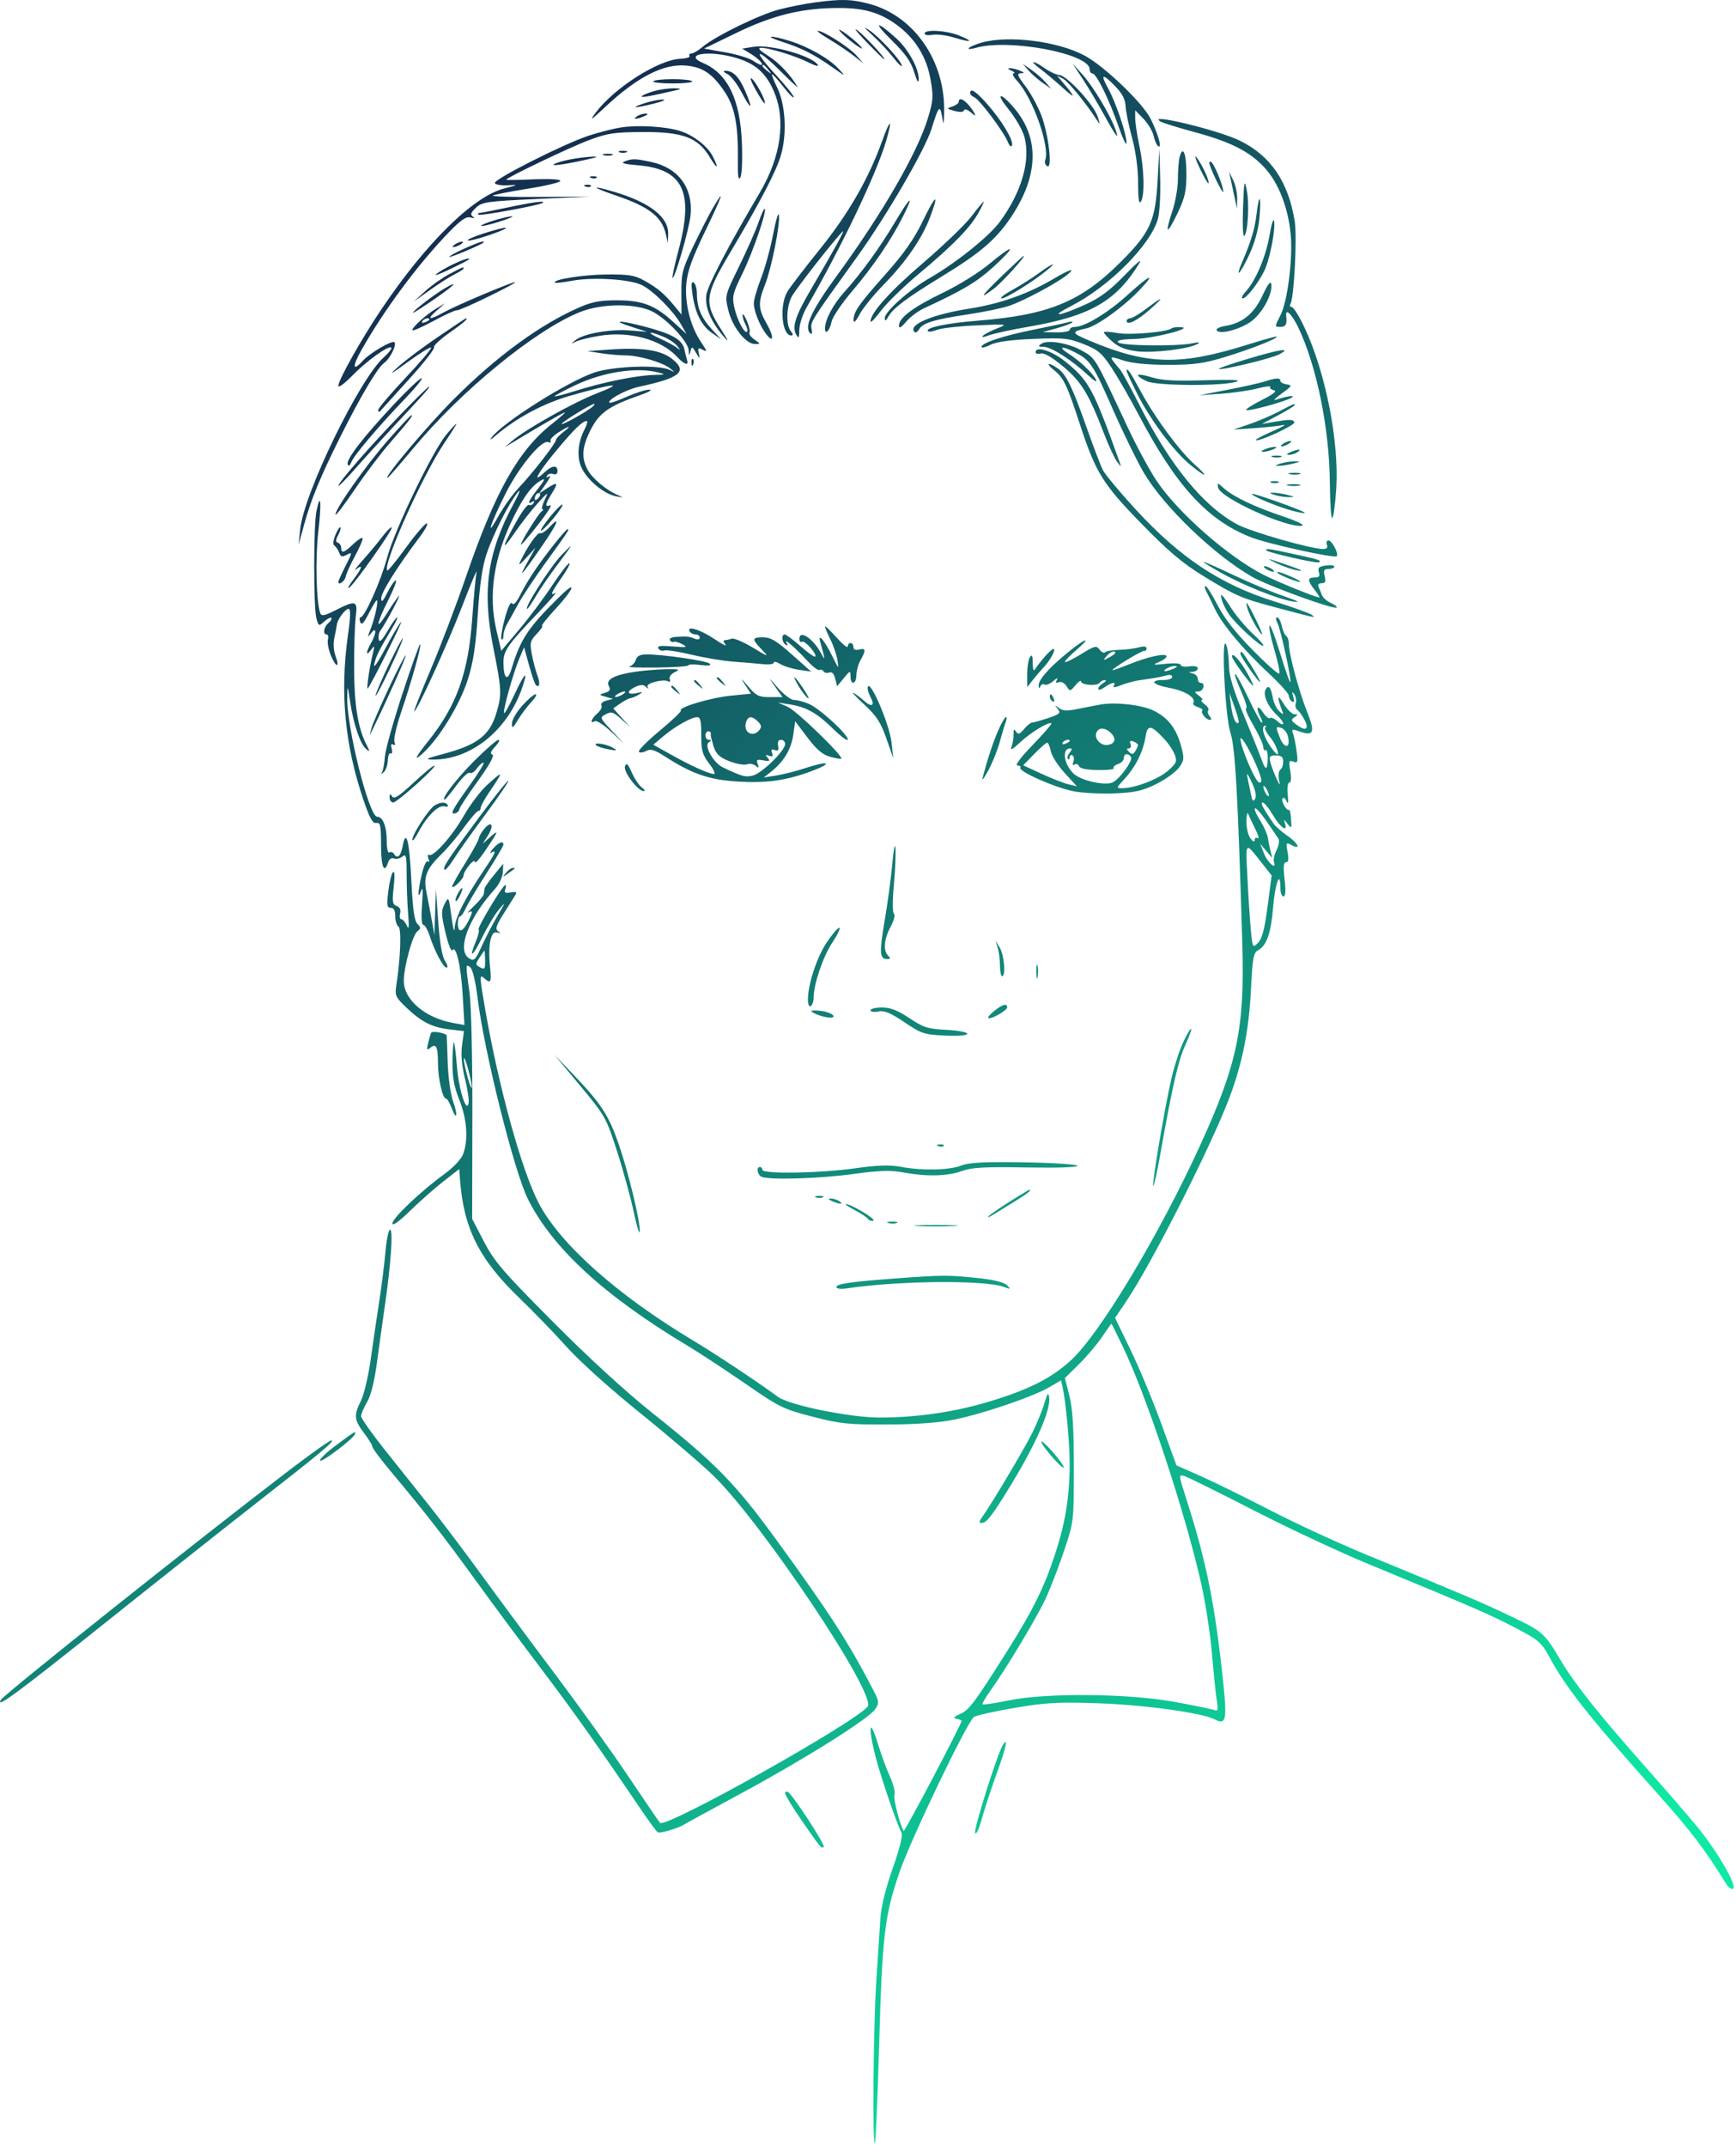 <svg width="305" height="377" viewBox="0 0 305 377" fill="none" xmlns="http://www.w3.org/2000/svg">
<path fill-rule="evenodd" clip-rule="evenodd" d="M143.179 0.423C141.521 0.64 138.709 1.194 136.929 1.654C133.44 2.555 125.7 6.33 123.439 8.232C122.674 8.876 121.786 9.402 121.466 9.402C121.146 9.402 121 9.591 121.143 9.822C121.286 10.053 120.591 10.272 119.599 10.31C115.728 10.455 107.917 15.415 104.636 19.811C103.506 21.324 103.79 21.157 106.227 18.876C112.039 13.435 116.702 11.076 120.744 11.532C123.554 11.848 125.19 12.983 127.282 16.066C129.093 18.735 129.724 21.96 129.636 28.093C129.596 30.92 129.719 31.784 130.073 31.152C130.353 30.651 130.469 27.982 130.341 24.962C130.02 17.405 127.817 12.901 123.548 11.076C119.853 9.495 124.571 8.752 129.328 10.165C132.711 11.169 134.56 12.802 135.952 16.016C138.132 21.045 137.224 27.525 133.445 33.902C127.999 43.095 124.315 50.147 124.093 51.803C123.808 53.924 124.899 56.514 127.19 59.152C128.134 60.24 128.008 59.896 126.73 57.902C123.643 53.085 123.779 51.935 128.352 44.234C133.685 35.253 136.411 30.012 137.218 27.19C138.296 23.419 137.998 18.313 136.526 15.339C135.946 14.166 135.544 13.134 135.633 13.045C135.722 12.956 136.615 13.937 137.619 15.225C138.622 16.513 139.443 17.332 139.443 17.045C139.443 16.759 137.959 14.922 136.146 12.963C132.042 8.531 132.889 8.256 137.241 12.608C139.005 14.372 140.294 15.553 140.106 15.233C138.857 13.111 136.882 11.027 134.97 9.813C133.376 8.801 133.032 8.402 133.754 8.402C135.203 8.402 139.869 9.848 142.12 10.994C143.18 11.534 143.886 11.716 143.69 11.398C142.717 9.823 135.36 7.744 132.424 8.213L130.4 8.537L131.867 9.429C133.281 10.289 134.318 11.402 133.705 11.402C133.541 11.402 132.862 11.045 132.195 10.608C131.529 10.171 129.343 9.525 127.338 9.172L123.693 8.53L129.443 5.747C135.883 2.629 140.964 1.402 147.435 1.402C151.843 1.402 154.638 2.224 157.574 4.383C160.771 6.734 162.772 9.952 163.472 13.869C164.024 16.959 163.981 17.597 163.008 20.801C161.175 26.836 154.949 37.594 147.035 48.402C142.612 54.443 141.232 57.391 142.318 58.478C142.652 58.812 142.743 58.58 142.59 57.782C142.352 56.538 142.387 56.482 150.616 45.052C155.789 37.867 162.547 26.238 163.678 22.576C164.893 18.64 165.133 18.354 165.499 20.402C165.795 22.064 165.814 22.033 165.877 19.802C166.131 10.74 160.588 2.73 152.629 0.657C149.519 -0.153 147.895 -0.194 143.179 0.423ZM156.599 7.005C159.074 9.432 160.034 10.788 160.613 12.674C161.111 14.299 161.385 14.733 161.408 13.935C161.461 12.064 159.594 8.655 157.458 6.725C153.942 3.549 153.29 3.761 156.599 7.005ZM152.177 7.32C153.818 9.015 155.242 10.402 155.341 10.402C155.755 10.402 152.018 6.36 150.665 5.344C149.855 4.736 150.536 5.625 152.177 7.32ZM153.311 6.213C154.476 7.28 156.107 9.027 156.936 10.096C157.765 11.165 158.443 11.815 158.443 11.541C158.443 10.785 154.587 6.565 152.784 5.348C151.573 4.531 151.699 4.737 153.311 6.213ZM148.443 6.352C149.405 7.209 150.643 8.145 151.193 8.431C151.743 8.717 151.405 8.249 150.443 7.392C149.48 6.534 148.243 5.599 147.693 5.313C147.143 5.027 147.48 5.494 148.443 6.352ZM145.693 6.901C147.068 7.72 148.98 9.005 149.943 9.756L151.693 11.12L150.443 9.708C149.203 8.308 144.653 5.412 143.693 5.412C143.418 5.412 144.318 6.082 145.693 6.901ZM162.443 5.89C162.443 6.158 163.062 6.259 163.818 6.114C164.574 5.969 166.307 6.191 167.669 6.608C170.728 7.544 171.193 7.311 168.453 6.215C166.223 5.323 162.443 5.118 162.443 5.89ZM137.443 7.343C140.844 8.441 142.971 9.519 146.193 11.779C148.662 13.512 148.675 13.515 147.281 12.027C145.588 10.221 141.894 8.143 138.598 7.143C135.165 6.101 134.144 6.279 137.443 7.343ZM172.443 7.486C171.48 7.758 170.483 8.184 170.226 8.433C169.97 8.681 170.531 8.664 171.473 8.394C177.247 6.738 191.443 9.417 191.443 12.162C191.443 12.569 191.664 12.902 191.934 12.902C192.621 12.902 194.838 17.399 196.494 22.152C197.261 24.352 197.9 25.683 197.915 25.11C197.954 23.624 196.07 18.032 194.687 15.527C193.255 12.935 193.683 12.82 195.97 15.181C197.154 16.403 197.709 17.46 197.745 18.556C197.774 19.434 198.28 21.932 198.87 24.107C199.547 26.602 199.946 29.556 199.95 32.107C199.956 34.904 200.108 35.921 200.443 35.402C201.155 34.3 201.032 29.654 200.184 25.652C199.776 23.728 199.443 21.526 199.443 20.76V19.368L200.896 20.855C201.696 21.673 202.501 23.028 202.685 23.866C202.869 24.705 203.236 25.525 203.501 25.688C204.213 26.129 203.49 23.533 202.155 20.861C200.769 18.085 194.09 11.679 190.613 9.791C185.918 7.24 177.221 6.138 172.443 7.486ZM182.693 12.035C183.518 12.64 185.315 14.152 186.687 15.394C189.034 17.52 189.045 17.173 186.716 14.459L185.693 13.267L186.769 13.826C187.696 14.307 190.852 18.174 192.796 21.21C193.281 21.967 193.293 21.824 192.856 20.481C192.172 18.378 187.475 13.274 186.132 13.175C185.579 13.135 184.432 12.607 183.583 12.002C182.733 11.397 181.848 10.909 181.616 10.918C181.383 10.927 181.868 11.429 182.693 12.035ZM135.007 12.277C135.628 13.07 135.611 13.088 134.818 12.466C133.985 11.813 133.72 11.402 134.132 11.402C134.235 11.402 134.629 11.796 135.007 12.277ZM180.693 12.362C181.243 12.993 182.368 13.978 183.193 14.551L184.693 15.591L183.693 14.443C183.143 13.811 182.018 12.826 181.193 12.254L179.693 11.213L180.693 12.362ZM190.244 13.902C191.237 15.415 192.945 18.284 194.041 20.277C196.122 24.063 196.779 24.86 195.899 22.527C194.926 19.949 192.029 15.156 190.233 13.152L188.44 11.152L190.244 13.902ZM177.693 12.402C178.243 12.639 178.422 12.848 178.092 12.867C177.761 12.886 178.047 13.502 178.726 14.236C181.461 17.186 184.516 25.827 183.636 28.121C183.492 28.495 183.648 28.97 183.983 29.177C184.949 29.774 184.244 23.659 182.955 20.26C182.352 18.669 181.091 16.363 180.154 15.135C178.759 13.308 178.608 12.896 179.321 12.867C180.063 12.837 180.044 12.768 179.193 12.402C178.643 12.166 177.855 11.973 177.443 11.973C176.97 11.973 177.062 12.131 177.693 12.402ZM127.79 13C128.393 13.292 129.513 14.726 130.278 16.187C132.013 19.501 132.379 19.353 130.907 15.931C129.842 13.454 128.734 12.365 127.351 12.436C126.989 12.455 127.186 12.709 127.79 13ZM132.753 15.748C133.543 17.164 134.266 18.246 134.359 18.153C134.655 17.857 132.882 14.474 132.083 13.811C131.661 13.461 131.963 14.333 132.753 15.748ZM114.77 14.277C114.643 14.483 116.183 14.652 118.193 14.652C120.203 14.652 121.743 14.483 121.615 14.277C121.488 14.071 119.948 13.902 118.193 13.902C116.438 13.902 114.897 14.071 114.77 14.277ZM114.943 15.986C113.98 16.258 113.005 16.662 112.775 16.884C112.419 17.228 114.107 16.93 119.193 15.75C119.743 15.623 119.405 15.512 118.443 15.505C117.48 15.498 115.905 15.715 114.943 15.986ZM170.443 16.349C170.443 16.594 170.774 16.922 171.178 17.077C172.053 17.413 176.341 23.119 177.059 24.902C177.357 25.643 177.657 25.895 177.796 25.521C178.11 24.675 176.024 21.197 173.451 18.277C171.46 16.018 170.443 15.366 170.443 16.349ZM177.136 19.109C178.382 20.639 179.66 22.849 179.976 24.021C181.101 28.193 179.507 33.706 175.662 38.945C173.77 41.521 167.952 46.179 163.304 48.839C159.803 50.842 155.437 54.73 155.46 55.824C155.474 56.463 155.617 56.405 156.085 55.569C156.906 54.104 159.38 52.256 165.59 48.468C172.155 44.464 174.94 42.087 177.52 38.289C182.466 31.005 182.707 24.336 178.216 19.016C175.769 16.117 174.769 16.204 177.136 19.109ZM113.193 18.138C110.541 19.012 111.505 19.031 114.943 18.174C116.455 17.796 117.13 17.485 116.443 17.483C115.755 17.481 114.293 17.776 113.193 18.138ZM168.443 17.869C168.443 18.125 167.937 18.499 167.318 18.7C166.245 19.048 166.263 19.084 167.693 19.475C168.647 19.735 169.257 19.695 169.37 19.363C169.471 19.064 169.987 19.227 170.581 19.747C171.293 20.371 171.487 20.419 171.203 19.902C170.13 17.95 168.443 16.707 168.443 17.869ZM111.943 20.402C111.029 20.993 111.818 20.993 113.193 20.402C113.852 20.119 113.937 19.963 113.443 19.945C113.03 19.93 112.355 20.136 111.943 20.402ZM203.943 21.363C204.355 21.599 206.943 22.402 209.693 23.146C216.198 24.905 219.475 26.549 222.123 29.38C224.586 32.012 226.321 36.414 226.764 41.152C227.163 45.416 226.213 52.913 224.962 55.364C223.924 57.399 223.924 57.402 224.933 57.402C225.894 57.402 226.161 56.923 225.98 55.527C225.781 53.993 226.981 55.137 228.139 57.584C231.356 64.385 233.567 75.3 233.641 84.752C233.669 88.381 233.865 91.179 234.075 90.969C234.285 90.759 234.595 88.465 234.763 85.87C235.299 77.579 232.912 65.422 229.198 57.527C228.26 55.533 227.243 53.902 226.938 53.902C226.633 53.902 226.536 53.655 226.723 53.353C227.357 52.327 227.911 41.528 227.468 38.826C226.324 31.852 223.242 27.345 217.792 24.679C213.991 22.819 201.1 19.733 203.943 21.363ZM154.966 24.805C152.634 31.317 149.077 37.503 144.126 43.652C141.469 46.952 138.88 50.327 138.371 51.152C136.886 53.562 137.334 58.902 139.022 58.902C139.375 58.902 139.345 58.637 138.936 58.144C138.065 57.094 138.148 53.923 139.094 52.093C139.769 50.788 146.546 42.125 148.044 40.652C148.628 40.079 146.395 44.157 142.609 50.578C139.753 55.424 139.098 57.394 139.892 58.758C140.325 59.502 140.416 59.359 140.434 57.902C140.445 56.94 141.04 55.14 141.756 53.902C147.873 43.325 154.045 30.394 155.709 24.67C156.863 20.701 156.405 20.784 154.966 24.805ZM109.133 22.377C107.726 22.597 105.118 23.261 103.339 23.853C98.896 25.332 86.635 31.538 86.943 32.152C87.08 32.427 88.093 32.603 89.193 32.542C91.134 32.435 91.117 32.451 88.625 33.082C83.173 34.464 74.852 42.639 66.98 54.347C63.474 59.561 59.443 66.728 59.443 67.746C59.443 68.144 60.518 67.365 61.832 66.016C64.405 63.374 68.286 60.579 68.745 61.038C68.9 61.193 68.31 61.957 67.433 62.736C63.166 66.527 53.405 86.581 52.749 92.902L52.464 95.652L53.419 92.152C54.626 87.728 56.291 83.69 59.792 76.691C63.355 69.568 66.343 64.528 67.475 63.736C68.516 63.007 69.748 60.541 69.297 60.089C68.895 59.688 64.968 61.993 63.74 63.35C61.97 65.306 61.838 64.419 63.468 61.527C67.468 54.431 73.455 46.368 78.874 40.778C80.987 38.598 81.906 37.972 82.676 38.186C83.348 38.372 83.479 38.318 83.062 38.027C82.584 37.693 82.714 37.322 83.606 36.484C84.69 35.465 85.499 35.348 94.236 34.942L103.693 34.502L94.852 34.577C89.99 34.618 86.278 34.508 86.602 34.332C86.927 34.156 89.724 33.611 92.818 33.12C95.912 32.63 98.443 32.016 98.443 31.756C98.443 31.477 96.49 31.368 93.693 31.491C91.08 31.605 88.943 31.634 88.943 31.555C88.943 31.207 100.045 25.897 103.443 24.62C106.732 23.384 107.899 23.207 112.943 23.182C119.952 23.146 122.634 24.148 124.686 27.571C126.048 29.843 126.396 29.728 125.193 27.403C124.273 25.623 121.778 23.707 119.443 22.986C116.902 22.201 112.082 21.917 109.133 22.377ZM108.818 26.733C109.162 26.872 109.724 26.872 110.068 26.733C110.412 26.595 110.13 26.481 109.443 26.481C108.755 26.481 108.474 26.595 108.818 26.733ZM203.38 31.742C202.984 38.799 202.071 40.82 196.967 45.931C189.911 52.997 184.253 55.321 171.693 56.315C166.189 56.75 162.435 57.561 163.054 58.18C163.192 58.318 163.931 58.192 164.698 57.9C165.465 57.609 168.59 57.261 171.642 57.128C177.051 56.891 177.142 56.904 175.205 57.656C174.111 58.081 172.986 58.661 172.705 58.947C172.391 59.265 172.772 59.243 173.693 58.89C174.518 58.574 177.747 57.876 180.869 57.338C191.561 55.495 196.155 52.838 200.214 46.152C200.714 45.327 199.564 46.274 197.658 48.256C195.125 50.891 193.318 52.263 190.943 53.354C186.171 55.547 184.076 55.836 188.193 53.734C194.901 50.307 202.222 42.936 203.451 38.371C203.741 37.295 203.914 34.106 203.835 31.284L203.693 26.152L203.38 31.742ZM207.256 27.533C207.091 28.149 206.953 29.911 206.95 31.449C206.946 32.987 206.492 35.555 205.941 37.156C205.391 38.757 205.048 40.174 205.179 40.305C205.311 40.437 206.098 39.106 206.93 37.348C208.176 34.715 208.442 33.52 208.442 30.557C208.443 26.975 207.827 25.404 207.256 27.533ZM106.077 27.249C106.564 27.376 107.239 27.367 107.577 27.23C107.916 27.093 107.518 26.99 106.693 27C105.868 27.01 105.591 27.122 106.077 27.249ZM210.777 29.513C211.525 31.087 212.219 32.292 212.319 32.192C212.596 31.916 211.157 28.784 210.233 27.652C209.784 27.102 210.029 27.94 210.777 29.513ZM100.193 27.988C98.818 28.249 97.502 28.651 97.268 28.882C96.912 29.234 100.369 28.673 104.193 27.758C106.105 27.3 102.825 27.489 100.193 27.988ZM109.702 28.36C109.014 28.628 109.71 28.827 111.974 29.009C120.03 29.655 121.962 33.652 119.204 43.96C118.522 46.507 118.053 48.679 118.161 48.787C118.507 49.134 121.075 40.236 121.321 37.836C121.813 33.039 119.202 29.47 114.458 28.452C111.549 27.828 111.085 27.819 109.702 28.36ZM212.445 28.527C212.459 29.291 214.919 34.385 214.92 33.652C214.921 32.575 213.17 28.402 212.717 28.402C212.566 28.402 212.444 28.458 212.445 28.527ZM216.26 31.652C216.438 32.477 216.751 33.94 216.956 34.902L217.328 36.652L217.363 34.902C217.382 33.94 217.069 32.477 216.667 31.652L215.937 30.152L216.26 31.652ZM103.849 31.244C104.21 31.388 104.641 31.37 104.807 31.204C104.973 31.038 104.678 30.92 104.151 30.942C103.569 30.966 103.45 31.084 103.849 31.244ZM218.39 36.504C218.282 39.448 218.374 41.674 218.597 41.451C219.256 40.788 219.53 35.825 219.042 33.402C218.634 31.382 218.567 31.698 218.39 36.504ZM102.849 32.744C103.21 32.888 103.641 32.87 103.807 32.704C103.973 32.538 103.678 32.42 103.151 32.442C102.569 32.466 102.45 32.584 102.849 32.744ZM108.237 34.335C114.021 36.314 116.241 38.019 116.955 41.03L117.34 42.652L117.392 41.095C117.488 38.146 114.177 35.548 107.977 33.708C103.649 32.424 103.814 32.821 108.237 34.335ZM125.245 36.527C124.564 37.696 123.035 40.677 121.849 43.152C119.879 47.263 119.695 47.98 119.715 51.443L119.737 55.235L118.465 53.693C116.698 51.553 115.513 50.558 113.193 49.266C111.495 48.321 110.474 48.159 106.443 48.196C102.358 48.234 96.974 49.105 97.517 49.641C97.614 49.736 98.93 49.586 100.443 49.307C104.281 48.6 110.8 49.021 112.88 50.11C114.905 51.169 118.324 54.627 119.656 56.963L120.62 58.652L118.315 56.548C115.076 53.591 112.91 52.753 108.443 52.731C105.567 52.716 104.052 52.989 101.943 53.902C94.97 56.918 87.271 62.533 79.686 70.134C75.071 74.758 67.37 83.902 68.09 83.902C68.206 83.902 70.215 81.595 72.556 78.775C80.979 68.626 94.045 57.944 101.893 54.794C105.757 53.242 111.825 53.221 114.715 54.749C117.28 56.105 120.925 60.029 121.001 61.516C121.051 62.504 121.091 62.526 121.306 61.68C121.536 60.777 121.605 60.795 122.279 61.93C122.972 63.096 122.995 63.101 122.773 62.036C122.573 61.072 122.67 60.989 123.487 61.426C124.28 61.85 124.23 61.634 123.177 60.081C121.301 57.316 120.273 53.244 120.584 49.807C120.784 47.61 121.593 45.351 123.867 40.646C126.945 34.279 127.468 32.717 125.245 36.527ZM162.11 38.845C160.588 41.995 158.826 44.503 155.555 48.179C150.817 53.505 149.929 54.786 149.965 56.244C149.979 56.808 150.374 56.418 151.009 55.215C151.571 54.149 153.486 51.787 155.265 49.965C159.206 45.929 162.028 41.819 163.428 38.076C165.062 33.71 164.409 34.091 162.11 38.845ZM157.213 39.05C154.53 43.557 151.315 47.984 148.313 51.307C146.374 53.455 144.943 56.154 144.943 57.666C144.943 58.934 145.785 58.065 146.105 56.468C146.265 55.668 147.905 53.245 149.749 51.083C153.393 46.812 156.544 42.179 158.662 37.978C160.724 33.887 159.942 34.466 157.213 39.05ZM220.766 37.577C220.457 40.205 219.826 42.31 218.233 46.027C216.888 49.166 217.895 48.117 219.481 44.728C220.423 42.715 221.08 40.336 221.277 38.228C221.646 34.274 221.218 33.729 220.766 37.577ZM89.193 36.429C86.718 36.955 84.486 37.389 84.234 37.394C83.982 37.398 83.907 37.533 84.066 37.692C84.344 37.971 94.972 36.009 95.401 35.601C95.824 35.198 93.574 35.498 89.193 36.429ZM170.67 37.998C169.583 39.426 165.815 43.055 162.298 46.063C156.412 51.095 152.943 54.94 152.943 56.431C152.943 56.76 153.758 55.932 154.755 54.591C155.751 53.249 158.72 50.352 161.352 48.152C167.399 43.098 170.401 40.038 171.858 37.446C172.49 36.322 172.926 35.402 172.827 35.402C172.729 35.402 171.758 36.57 170.67 37.998ZM133.262 39.052C132.768 40.482 131.234 43.958 129.853 46.775C127.344 51.895 127.342 51.9 127.955 54.455C128.656 57.375 131.023 60.402 132.606 60.402C133.66 60.402 133.659 60.398 132.546 59.618C131.93 59.187 131.541 58.647 131.682 58.42C131.823 58.192 131.61 57.251 131.21 56.329C130.809 55.407 130.473 54.948 130.462 55.31C130.452 55.672 130.686 56.422 130.983 56.978C131.281 57.533 131.411 58.101 131.273 58.238C130.829 58.682 129.513 56.215 129.023 54.022C128.588 52.078 128.712 51.554 130.443 48.022C132.276 44.282 134.763 37.056 134.358 36.651C134.249 36.542 133.756 37.622 133.262 39.052ZM135.823 41.17C135.344 43.655 134.388 47.129 133.698 48.89C133.007 50.651 132.443 52.619 132.443 53.263C132.443 54.599 133.475 57.179 134.599 58.651C135.935 60.402 136.014 59.129 134.71 56.849C133.194 54.196 133.151 53.18 134.419 49.963C135.546 47.102 137.083 39.395 136.851 37.763C136.764 37.152 136.301 38.685 135.823 41.17ZM86.765 38.718C85.43 39.128 84.427 39.553 84.536 39.662C84.646 39.772 86.076 39.441 87.714 38.927C89.352 38.414 90.355 37.989 89.943 37.983C89.53 37.977 88.1 38.307 86.765 38.718ZM223.047 41.316C222.4 45.098 220.604 49.311 218.8 51.277C218.233 51.896 218.021 52.402 218.33 52.402C218.969 52.402 220.953 49.889 222.085 47.646C223.034 45.767 224.097 40.495 223.855 38.87C223.752 38.172 223.407 39.216 223.047 41.316ZM84.943 41C83.155 41.573 81.924 42.125 82.207 42.227C82.489 42.328 84.289 41.864 86.207 41.194C90.464 39.707 89.458 39.553 84.943 41ZM79.943 42.902C79.53 43.169 79.418 43.387 79.693 43.387C79.968 43.387 80.53 43.169 80.943 42.902C81.355 42.636 81.468 42.418 81.193 42.418C80.918 42.418 80.355 42.636 79.943 42.902ZM81.568 43.653C80.124 44.309 78.943 44.959 78.943 45.096C78.943 45.337 84.472 43.026 84.901 42.606C85.412 42.106 83.983 42.555 81.568 43.653ZM173.943 46.241C172.091 47.8 168.541 50.016 165.693 51.389C160.471 53.907 157.943 55.792 157.943 57.167C157.943 57.738 158.312 57.54 159.187 56.5C159.871 55.687 161.277 54.628 162.312 54.148C169.224 50.935 171.563 49.546 174.443 46.943C176.23 45.328 177.58 43.893 177.443 43.755C177.305 43.618 175.73 44.736 173.943 46.241ZM176.071 48.418C172.298 52.048 171.822 52.808 174.695 50.617C176.119 49.531 180.336 44.87 179.851 44.918C179.764 44.927 178.063 46.502 176.071 48.418ZM79.693 46.359C78.593 46.873 77.243 47.653 76.693 48.092C76.143 48.531 77.155 48.183 78.943 47.318C82.493 45.6 82.835 45.397 82.151 45.413C81.899 45.419 80.793 45.845 79.693 46.359ZM182.539 47.947C181.384 48.797 179.258 50.143 177.815 50.938C176.373 51.733 175.552 52.388 175.99 52.393C176.768 52.402 181.442 49.496 183.943 47.448C185.872 45.868 184.892 46.217 182.539 47.947ZM78.943 48.129C77.705 48.778 75.793 50.132 74.693 51.137L72.693 52.965L75.443 50.992C76.955 49.906 78.924 48.649 79.818 48.198C80.711 47.746 81.443 47.27 81.443 47.139C81.443 46.814 81.472 46.803 78.943 48.129ZM185.193 48.904C180.692 51.578 175.781 53.328 170.414 54.171C163.733 55.219 159.424 57.05 160.68 58.306C160.866 58.492 161.228 58.269 161.484 57.811C162.105 56.701 164.183 56.075 170.211 55.179C172.971 54.769 176.231 54.08 177.456 53.648C179.976 52.758 185.562 49.774 187.373 48.349C189.179 46.929 188.022 47.224 185.193 48.904ZM198.193 51.712C194.727 54.881 190.586 57.402 188.845 57.402C188.349 57.402 187.943 57.627 187.943 57.902C187.943 58.177 186.874 58.382 185.568 58.358L183.193 58.313L185.61 57.649C186.94 57.283 188.177 56.825 188.36 56.631C188.543 56.437 188.243 56.409 187.693 56.569C187.143 56.729 184.374 57.327 181.54 57.896C176.187 58.973 172.443 60.216 172.443 60.918C172.443 61.142 173.152 60.972 174.019 60.539C175.073 60.014 177.564 59.672 181.534 59.508C186.911 59.287 187.75 59.374 190.4 60.426C192.945 61.437 193.589 61.985 195.326 64.621C196.424 66.288 198.508 69.902 199.955 72.652C206.64 85.357 212.082 91.304 219.809 94.35C222.638 95.465 234.442 98.069 234.844 97.668C235.256 97.256 234.027 94.902 233.4 94.902C233.09 94.902 232.965 95.24 233.124 95.652C233.316 96.153 233.103 96.402 232.48 96.402C230.344 96.402 219.767 93.37 217.349 92.064C211.384 88.844 205.561 81.708 200.092 70.915C198.625 68.021 197.141 65.315 196.795 64.902C194.707 62.415 194.704 62.423 197.29 63.27C198.881 63.79 201.551 64.057 205.193 64.059C209.742 64.061 211.463 63.828 215.151 62.71C219.656 61.344 224.606 59.399 224.315 59.108C224.229 59.021 222.028 59.621 219.425 60.441C207.294 64.263 201.59 64.124 191.272 59.755C188.212 58.459 188.164 58.241 190.816 57.672C192.685 57.271 197.293 53.969 200.16 50.975C203.266 47.733 202.042 48.191 198.193 51.712ZM221.819 51.873C220.319 55.089 218.282 56.748 215.223 57.244C214.255 57.401 213.596 57.746 213.76 58.011C214.225 58.763 217.492 57.966 219.612 56.582C221.633 55.263 223.639 51.674 223.35 49.895C223.243 49.236 222.754 49.867 221.819 51.873ZM84.943 51.674C82.055 52.884 78.875 54.33 77.875 54.888C75.394 56.272 74.886 56.133 76.693 54.563L78.193 53.26L76.693 54.146C74.923 55.191 72.443 57.426 72.443 57.975C72.443 58.187 74.108 57.463 76.143 56.365C78.178 55.267 80.034 54.42 80.268 54.483C80.502 54.546 83.055 53.434 85.943 52.013C92.343 48.862 91.962 48.733 84.943 51.674ZM121.669 51.706C122.161 55.044 123.269 57.218 125.129 58.495L126.693 59.568L125.098 57.86C123.239 55.868 122.443 54.006 122.443 51.649C122.443 50.721 122.187 49.803 121.875 49.611C121.464 49.356 121.407 49.932 121.669 51.706ZM77.184 51.236C74.926 52.748 72.241 54.902 72.614 54.902C72.751 54.902 74.496 53.777 76.492 52.402C78.488 51.027 79.908 49.902 79.648 49.902C79.388 49.902 78.279 50.502 77.184 51.236ZM201.443 54.174C200.205 55.111 198.912 55.883 198.568 55.89C198.224 55.897 197.943 56.106 197.943 56.355C197.943 57.217 199.774 56.325 201.979 54.388C204.704 51.996 204.451 51.895 201.443 54.174ZM75.443 56.099C75.443 56.207 75.094 56.429 74.667 56.593C74.222 56.764 74.021 56.68 74.196 56.397C74.49 55.921 75.443 55.694 75.443 56.099ZM76.943 59.165C74.33 60.94 71.18 63.304 69.943 64.418C68.183 66.003 68.539 65.826 71.581 63.603C73.719 62.04 75.591 60.884 75.74 61.033C75.889 61.182 73.858 63.582 71.227 66.366C68.596 69.15 66.443 71.692 66.443 72.015C66.443 72.372 66.601 72.416 66.848 72.127C67.07 71.866 69.341 69.358 71.893 66.553C74.445 63.748 76.405 61.246 76.249 60.993C76.092 60.74 77.309 59.589 78.953 58.435C81.474 56.668 82.424 55.833 81.818 55.92C81.749 55.93 79.555 57.39 76.943 59.165ZM110.943 57.383L113.693 58.266L110.682 58.025C107.257 57.751 102.528 58.581 101.134 59.702C100.233 60.425 100.238 60.436 101.242 59.953C101.818 59.676 103.689 59.223 105.398 58.948C110.587 58.113 116.108 59.607 118.905 62.604C120.2 63.991 121.034 64.301 120.719 63.277C120.613 62.934 120.392 62.038 120.227 61.286C119.864 59.629 118.008 58.585 113.193 57.331C108.773 56.18 107.302 56.214 110.943 57.383ZM205.88 57.632C205.224 58.287 198.468 58.887 196.318 58.481C195.011 58.233 193.943 58.177 193.943 58.355C193.943 58.534 194.623 59.277 195.455 60.006C196.522 60.943 197.788 61.436 199.759 61.682C202.599 62.037 208.911 61.272 210.393 60.394C210.934 60.073 210.627 60.038 209.443 60.286C206.766 60.846 197.067 60.728 196.467 60.127C196.101 59.761 196.961 59.578 199.318 59.521C202.658 59.44 210.059 57.542 207.401 57.448C206.691 57.423 206.006 57.505 205.88 57.632ZM116.546 59.123C117.496 59.52 118.592 60.251 118.983 60.748C119.612 61.55 119.605 61.584 118.914 61.046C118.486 60.712 117.136 59.986 115.914 59.432C113.386 58.285 113.918 58.025 116.546 59.123ZM182.943 60.373C182.33 60.793 182.405 60.888 183.353 60.895C184.679 60.903 188.288 63.203 191.129 65.849C192.279 66.92 192.855 67.246 192.547 66.652C191.929 65.459 189.73 63.373 187.802 62.149C185.812 60.886 186.491 60.651 188.769 61.814C191.571 63.244 192.013 63.907 195.599 72.051C197.391 76.12 199.815 81.07 200.985 83.051C204.5 88.998 213.386 97.516 220.02 101.298C222.789 102.876 234.413 107.098 234.834 106.678C234.965 106.547 234.499 106.179 233.8 105.86C233.1 105.541 232.396 104.914 232.235 104.466C232.074 104.019 231.811 103.371 231.651 103.027C231.479 102.659 231.707 102.402 232.205 102.402C232.858 102.402 232.979 102.117 232.737 101.152C232.48 100.128 232.606 99.902 233.433 99.902C233.988 99.902 234.443 99.716 234.443 99.489C234.443 99.261 233.761 99.176 232.928 99.298C231.713 99.476 231.472 99.707 231.711 100.461C231.938 101.175 231.761 101.402 230.976 101.402C229.672 101.402 229.672 101.924 230.979 103.585C231.549 104.309 231.913 104.902 231.789 104.902C231.17 104.902 224.553 102.22 222.045 100.952C215.808 97.799 206.895 89.972 203.182 84.386C201.922 82.491 199.65 78.288 198.132 75.046C192.341 62.678 192.526 62.993 190.248 61.658C187.855 60.256 184.083 59.592 182.943 60.373ZM106.943 61.387L103.193 61.652L105.638 62.027C106.982 62.233 108.91 62.402 109.922 62.402C112.22 62.402 116.388 63.615 117.701 64.665C118.67 65.44 118.668 65.446 117.601 64.93C115.681 64.003 107.75 64.288 104.44 65.403C99.749 66.984 88.433 74.117 86.39 76.782C85.963 77.339 86.168 77.27 86.958 76.59C90.666 73.399 95.455 70.828 100.218 69.471C107.898 67.282 109.956 67.092 104.943 69.035C100.738 70.665 92.359 75.362 89.943 77.444L88.693 78.521L90.193 77.616C95.183 74.604 99.009 72.402 99.252 72.402C99.406 72.402 98.385 73.309 96.983 74.418C91.084 79.08 87.01 86.306 81.91 101.152C80.21 106.102 77.408 113.471 75.685 117.527C73.962 121.584 72.653 124.902 72.777 124.902C73.26 124.902 78.627 113.131 81.245 106.327C82.763 102.381 83.881 99.747 83.728 100.473C83.576 101.2 83.233 104.847 82.966 108.578C82.279 118.195 80.232 123.899 75.224 130.152C72.883 133.075 72.562 133.862 74.407 132.152C77.253 129.515 80.835 123.606 82.193 119.308C83.157 116.255 83.592 113.413 83.946 107.847C84.275 102.683 84.737 99.494 85.473 97.299C86.653 93.782 89.427 88.306 90.992 86.402C91.557 85.715 91.23 86.615 90.264 88.402C85.626 96.99 84.669 103.675 86.653 113.624C88.154 121.155 88.189 121.891 87.205 125.207C86.038 129.136 83.837 130.82 77.8 132.402C74.989 133.139 74.572 133.353 75.91 133.375C82.581 133.482 89.058 128.371 91.684 120.928C92.899 117.482 92.205 118.004 90.419 121.878C89.522 123.824 88.692 125.318 88.574 125.2C88.287 124.913 90.163 118.164 91.228 115.652L92.076 113.652L92.944 116.795C93.421 118.523 93.953 120.079 94.127 120.253C94.785 120.911 94.949 119.984 94.42 118.597C94.117 117.802 93.677 116.14 93.442 114.902C93.054 112.86 93.135 112.526 94.322 111.277C95.041 110.521 95.451 109.902 95.232 109.902C95.014 109.902 96.097 108.539 97.639 106.874C100.853 103.402 101.46 101.682 98.417 104.666C92.789 110.186 91.443 112.199 89.873 117.438C89.175 119.769 88.462 119.197 88.45 116.295C88.442 114.253 89.175 113.222 94.909 107.208C96.715 105.314 97.912 103.921 97.568 104.113C96.571 104.668 96.823 104.062 98.696 101.397C99.661 100.025 100.254 98.902 100.015 98.902C99.775 98.902 98.432 100.646 97.029 102.777C95.627 104.908 93.036 108.369 91.271 110.467L88.064 114.281L87.229 110.717C85.743 104.372 86.756 97.758 90.303 90.653C92.126 87 93.523 85.171 95.165 84.287C95.85 83.917 95.666 84.358 94.54 85.78C92.893 87.859 92.512 88.728 93.52 88.105C93.881 87.882 93.961 87.968 93.735 88.333C93.536 88.655 93.178 88.798 92.939 88.65C92.699 88.502 91.716 89.792 90.753 91.517C88.182 96.121 88 97.075 90.345 93.652C91.475 92.002 93.319 89.64 94.442 88.402C96.34 86.31 96.428 86.266 95.7 87.777C95.269 88.671 95.092 89.406 95.305 89.41C95.518 89.414 95.456 89.583 95.168 89.785C94.562 90.209 91.308 95.451 91.539 95.631C91.624 95.697 92.981 94.107 94.556 92.097C96.13 90.087 97.087 88.57 96.681 88.726C95.677 89.111 95.753 88.578 96.984 86.586C98.162 84.68 97.987 84.527 96.058 85.777L94.709 86.652L95.924 84.937C96.593 83.994 96.835 83.41 96.464 83.639C96.02 83.914 95.906 83.867 96.132 83.501C96.32 83.196 96.805 83.073 97.209 83.228C97.666 83.403 97.943 83.207 97.943 82.706C97.943 81.586 96.968 81.704 95.6 82.989C93.348 85.105 94.486 83.028 97.692 79.172C100.876 75.343 102.304 73.95 103.081 73.918C103.294 73.909 103.132 74.554 102.72 75.35C101.453 77.8 101.292 80.453 102.294 82.367C103.406 84.489 106.199 86.746 108.193 87.133C109.619 87.411 109.632 87.399 108.458 86.889C106.405 85.998 103.986 83.937 103.192 82.401C102.1 80.29 102.266 78.427 103.818 75.386C105.304 72.471 107.053 71.255 112.443 69.388C113.955 68.864 114.693 68.428 114.082 68.419C113.471 68.41 111.693 68.968 110.13 69.659C108.568 70.35 107.198 70.824 107.087 70.713C106.609 70.235 109.998 68.396 112.244 67.915C119.497 66.36 120.856 65.239 118.132 63.058C116.121 61.448 112.897 60.967 106.943 61.387ZM181.943 61.855C181.943 62.105 182.354 62.201 182.856 62.07C183.449 61.915 184.831 62.717 186.788 64.352C189.997 67.034 191.261 69.104 193.94 76.071C194.769 78.227 195.812 80.477 196.257 81.071C196.996 82.059 197.035 82.066 196.708 81.152C192.087 68.236 191.291 66.77 187.079 63.416C184.742 61.556 181.943 60.705 181.943 61.855ZM219.079 63.059C216.267 63.902 214.044 64.67 214.139 64.765C214.475 65.101 223.417 62.947 224.797 62.199C227.022 60.993 224.912 61.31 219.079 63.059ZM121.482 63.694C121.506 64.276 121.625 64.395 121.784 63.996C121.929 63.635 121.911 63.204 121.745 63.038C121.579 62.872 121.461 63.167 121.482 63.694ZM185.135 64.946C186.867 66.308 187.445 67.507 189.698 74.402C192.506 82.996 193.725 84.964 200.602 92.007C205.307 96.825 207.77 98.904 211.428 101.145C217.116 104.629 218.048 105.034 224.036 106.629C231.321 108.57 231.298 108.565 230.443 107.947C230.03 107.65 227.105 106.6 223.943 105.615C214.459 102.662 207.324 97.932 199.494 89.409C196.754 86.427 194.185 83.349 193.784 82.569C193.384 81.79 192.105 78.452 190.942 75.152C188.4 67.941 187.318 65.722 185.838 64.685C184.177 63.522 183.598 63.737 185.135 64.946ZM115.693 65.402C117.026 65.742 116.927 65.79 114.797 65.843C111.799 65.917 105.809 67.139 101.068 68.645C99.074 69.278 97.443 69.696 97.443 69.575C97.443 69.453 99.074 68.581 101.068 67.637C105.993 65.305 111.816 64.416 115.693 65.402ZM197.943 65.165C197.943 65.309 198.754 67.053 199.746 69.04C202.026 73.607 206.219 79.242 209.085 81.59C211.985 83.967 212.525 83.923 209.861 81.527C207.129 79.069 202.9 73.327 200.376 68.647C198.552 65.265 197.943 64.394 197.943 65.165ZM199.943 65.891C199.943 66.105 200.674 66.589 201.568 66.967C203.45 67.761 214.748 67.807 217.193 67.031C218.237 66.699 216.565 66.619 211.693 66.769C206.411 66.931 204.11 66.801 202.318 66.242C201.011 65.834 199.943 65.676 199.943 65.891ZM69.3 70.903C63.953 76.582 60.779 80.682 61.087 81.51C61.245 81.935 61.458 81.814 61.715 81.152C62.182 79.952 66.375 75.002 71.14 70.027C73.049 68.033 74.37 66.402 74.074 66.402C73.779 66.402 71.63 68.427 69.3 70.903ZM222.193 66.98C221.368 67.251 218.443 67.906 215.693 68.437L210.693 69.401L214.524 69.135C216.631 68.988 219.491 68.574 220.88 68.213C222.269 67.853 223.298 67.731 223.168 67.943C223.037 68.154 223.327 68.416 223.812 68.525C224.407 68.658 223.759 69.192 221.818 70.167C220.236 70.961 218.943 71.771 218.943 71.968C218.943 72.379 225.817 70.529 226.943 69.815C227.721 69.321 226.053 69.554 224.114 70.21C223.607 70.381 224.093 69.877 225.193 69.089C227.009 67.788 227.089 67.641 226.068 67.494C225.449 67.405 224.943 67.123 224.943 66.867C224.943 66.3 224.169 66.332 222.193 66.98ZM70.382 72.777C65.136 78.206 59.435 84.734 59.456 85.29C59.464 85.489 60.753 84.19 62.32 82.402C63.888 80.615 66.751 77.464 68.682 75.4C74.649 69.023 75.648 67.902 75.366 67.902C75.216 67.902 72.974 70.096 70.382 72.777ZM104.168 71.356C103.301 72.183 98.369 74.926 98.695 74.399C98.991 73.92 103.911 70.917 104.418 70.907C104.541 70.904 104.429 71.106 104.168 71.356ZM224.693 72.259C223.318 72.98 220.955 73.989 219.443 74.503L216.693 75.436L220.443 75.171C222.505 75.025 224.755 74.783 225.443 74.633C226.13 74.484 225.288 74.972 223.571 75.718C221.854 76.465 220.539 77.165 220.647 77.274C221.045 77.671 227.618 74.637 227.409 74.152C227.171 73.601 226.65 73.593 223.693 74.098L221.693 74.44L224.568 72.913C226.149 72.073 227.443 71.277 227.443 71.144C227.443 70.812 227.495 70.79 224.693 72.259ZM68.181 77.277C64.295 81.707 58.943 89.279 58.943 90.345C58.943 90.665 60.433 88.728 62.254 86.04C64.076 83.352 66.837 79.69 68.391 77.902C71.849 73.923 72.646 72.902 72.292 72.902C72.141 72.902 70.291 74.871 68.181 77.277ZM78.443 76.277C75.999 79.192 69.302 93.081 68.016 97.902C66.921 102.007 64.07 108.4 63.333 108.402C63.136 108.402 63.116 108.771 63.289 109.222C63.523 109.834 63.904 109.452 64.783 107.722C65.431 106.446 66.064 105.402 66.19 105.402C66.537 105.402 65.893 108.432 65.127 110.402C64.517 111.974 64.524 112.053 65.195 111.182C66.181 109.902 66.179 111.177 65.193 112.902C64.255 114.542 64.242 115.361 65.173 114.123C65.841 113.235 65.866 113.301 65.471 114.902C64.91 117.178 64.335 121.181 64.613 120.883C65.185 120.269 70.967 108.726 70.458 109.213C70.136 109.521 68.872 111.658 67.65 113.963C66.399 116.321 65.569 117.497 65.75 116.652C66.054 115.233 66.524 114.287 68.984 110.152C69.556 109.19 69.903 108.402 69.755 108.402C69.606 108.402 68.859 109.469 68.095 110.774C67.093 112.484 66.657 112.896 66.533 112.25C66.438 111.757 66.568 111.084 66.822 110.753C67.661 109.662 70.604 104.142 70.074 104.652C69.789 104.927 68.86 106.277 68.009 107.652C65.92 111.028 66.032 109.693 68.199 105.39C69.165 103.472 69.772 101.902 69.548 101.902C69.323 101.902 68.659 102.859 68.072 104.027C67.276 105.612 66.997 105.878 66.974 105.074C66.944 104.056 69.749 99.588 73.749 94.277C74.733 92.971 75.286 91.902 74.978 91.902C74.67 91.902 73.031 93.81 71.336 96.141C69.641 98.472 68.16 100.286 68.045 100.171C67.148 99.275 74.232 83.452 78.071 77.777C79.327 75.921 80.278 74.402 80.185 74.402C80.092 74.402 79.308 75.246 78.443 76.277ZM98.943 75.885C98.255 76.413 97.687 77.027 97.681 77.249C97.664 77.826 93.553 83.111 91.193 85.591C90.093 86.746 88.45 89.033 87.542 90.672C85.241 94.827 86.11 92.081 88.793 86.719C91.147 82.014 95.142 77.18 96.306 77.626C96.685 77.772 96.871 77.69 96.719 77.445C96.568 77.2 97.175 76.532 98.068 75.959C100.104 74.656 100.597 74.614 98.943 75.885ZM225.443 77.902C225.03 78.169 224.918 78.387 225.193 78.387C225.468 78.387 226.03 78.169 226.443 77.902C226.855 77.636 226.968 77.418 226.693 77.418C226.418 77.418 225.855 77.636 225.443 77.902ZM222.193 78.902C221.562 79.173 221.47 79.332 221.943 79.332C222.355 79.332 223.143 79.139 223.693 78.902C224.323 78.631 224.415 78.473 223.943 78.473C223.53 78.473 222.743 78.666 222.193 78.902ZM226.693 79.402C226.033 79.686 225.948 79.841 226.443 79.859C226.855 79.875 227.53 79.669 227.943 79.402C228.857 78.812 228.067 78.812 226.693 79.402ZM223.577 80.249C224.064 80.376 224.739 80.367 225.077 80.23C225.416 80.093 225.018 79.99 224.193 80C223.368 80.01 223.091 80.122 223.577 80.249ZM224.943 81.402C223.963 81.716 223.909 81.801 224.693 81.793C225.243 81.788 226.368 81.612 227.193 81.402C228.54 81.059 228.566 81.02 227.443 81.011C226.755 81.006 225.63 81.182 224.943 81.402ZM226.568 83.247C227.049 83.373 227.837 83.373 228.318 83.247C228.799 83.121 228.405 83.018 227.443 83.018C226.48 83.018 226.087 83.121 226.568 83.247ZM223.318 84.733C223.662 84.872 224.224 84.872 224.568 84.733C224.912 84.595 224.63 84.481 223.943 84.481C223.255 84.481 222.974 84.595 223.318 84.733ZM214.014 85.615C214.352 87.435 226.269 92.828 228.78 92.297C229.285 92.19 227.795 91.47 225.443 90.684C220.438 89.011 216.654 87.21 215.014 85.722C213.903 84.714 213.845 84.708 214.014 85.615ZM226.324 85.256C226.946 85.375 227.846 85.371 228.324 85.246C228.802 85.121 228.293 85.023 227.193 85.028C226.093 85.034 225.702 85.136 226.324 85.256ZM94.534 87.511C94.176 87.869 93.943 87.899 93.943 87.586C93.943 87.301 94.093 86.919 94.276 86.736C94.459 86.552 94.726 86.518 94.868 86.661C95.01 86.803 94.86 87.185 94.534 87.511ZM219.943 86.726C219.943 87.115 224.534 89.017 227.117 89.698C228.453 90.051 229.4 90.193 229.222 90.015C228.775 89.568 219.943 86.437 219.943 86.726ZM223.943 86.902C224.63 87.122 225.755 87.298 226.443 87.293C227.566 87.285 227.54 87.245 226.193 86.902C225.368 86.692 224.243 86.516 223.693 86.511C222.909 86.504 222.963 86.589 223.943 86.902ZM55.6 89.726C55.076 92.205 55.069 106.709 55.591 108.583C55.977 109.969 56.021 109.986 56.969 109.128C57.508 108.641 58.065 108.358 58.208 108.501C58.35 108.643 58.124 109.044 57.705 109.392C56.873 110.083 56.67 111.402 57.396 111.402C57.645 111.402 57.74 111.818 57.607 112.326C57.475 112.835 57.724 114.107 58.161 115.153C59.071 117.331 59.753 117.285 58.924 115.102C58.599 114.248 58.532 112.948 58.76 111.907C58.971 110.942 59.165 109.927 59.191 109.652C59.277 108.771 60.665 106.902 61.234 106.902C61.629 106.902 61.599 108.22 61.132 111.527C59.706 121.61 60.573 130.806 63.861 140.472C64.947 143.666 65.478 144.618 66.112 144.505C66.83 144.378 66.943 144.907 66.943 148.38C66.943 152.19 67.505 153.569 68.185 151.428C68.373 150.834 68.779 150.563 69.225 150.734C69.627 150.888 70.29 150.736 70.699 150.397C71.346 149.86 71.443 150.266 71.443 153.518C71.443 155.574 71.561 158.695 71.705 160.454C71.9 162.816 71.838 163.358 71.472 162.527C71.198 161.908 70.764 161.402 70.506 161.402C70.248 161.402 70.153 160.955 70.296 160.408C70.466 159.76 70.256 159.299 69.693 159.083C68.952 158.799 68.878 158.323 69.171 155.702C69.388 153.761 69.338 152.834 69.034 153.152C68.772 153.427 68.402 154.946 68.214 156.527C67.924 158.953 67.993 159.402 68.657 159.402C69.193 159.402 69.443 159.869 69.443 160.873C69.443 161.682 69.697 162.501 70.009 162.693C70.56 163.034 70.365 168.311 69.624 173.05C69.353 174.79 69.5 175.112 71.402 176.921C74.075 179.464 75.904 180.386 79.006 180.753L81.516 181.05L81.18 183.494C80.954 185.135 81.121 187.07 81.688 189.381C82.152 191.275 82.439 193.235 82.327 193.738C81.932 195.512 80.589 191.228 80.272 187.183C80.103 185.024 79.868 183.161 79.75 183.042C79.631 182.924 79.519 184.45 79.5 186.434C79.475 189.164 79.768 190.794 80.705 193.136C82.044 196.485 82.301 200.108 81.377 202.617C81.041 203.529 79.695 204.964 78.063 206.152C73.907 209.178 68.943 213.888 68.943 214.807C68.943 215.325 70.087 214.509 72.068 212.58C73.787 210.905 76.43 208.575 77.943 207.401L80.693 205.266L80.81 206.959C81.408 215.596 84.152 221.096 91.276 227.938C93.705 230.271 97.436 234.126 99.567 236.504C101.797 238.993 107.208 243.863 112.317 247.982C117.199 251.916 123.009 256.876 125.23 259.003C133.701 267.119 154.123 297.628 152.441 299.654C149.993 302.605 116.885 321.124 115.954 320.064C115.755 319.837 113.253 316.165 110.393 311.903C107.533 307.641 101.809 299.654 97.673 294.153C93.537 288.653 87.697 280.777 84.695 276.652C81.694 272.527 77.532 267.015 75.447 264.402C73.362 261.79 69.808 257.333 67.549 254.498C65.291 251.663 63.443 249.032 63.443 248.651C63.443 248.271 63.914 247.161 64.489 246.186C65.159 245.05 65.783 242.565 66.222 239.282C66.599 236.461 67.234 231.902 67.633 229.152C68.69 221.873 69.096 215.902 68.536 215.902C68.274 215.902 67.907 217.646 67.721 219.777C67.534 221.909 67.052 225.766 66.65 228.349C66.247 230.932 65.572 235.524 65.15 238.554C64.727 241.583 63.945 244.917 63.412 245.962C62.122 248.492 62.199 249.293 63.957 251.616C64.774 252.697 65.443 253.794 65.443 254.055C65.443 254.316 66.976 256.357 68.849 258.591C74.688 265.553 78.067 269.894 83.686 277.652C86.673 281.777 91.848 288.752 95.185 293.152C100.634 300.336 105.16 306.717 112.676 317.814C114.04 319.828 115.335 321.585 115.552 321.72C115.946 321.963 119.234 320.999 120.193 320.36C120.468 320.177 124.968 317.72 130.193 314.901C141.362 308.874 152.679 301.769 153.775 300.096C154.49 299.006 154.464 298.749 153.445 296.783C149.094 288.393 145.836 283.343 136.413 270.39C129.213 260.492 125.763 256.961 114.668 248.14C109.992 244.423 103.431 238.415 97.148 232.096C88.349 223.248 86.845 221.5 85.028 218.008L82.954 214.021L82.992 196.086C83.013 185.971 82.799 176.517 82.501 174.402C81.786 169.319 81.791 169.154 82.632 169.852C83.039 170.19 83.567 172.42 83.918 175.288C85.07 184.687 90.35 205.76 92.752 210.544C97.09 219.181 106.153 227.506 120.752 236.263C122.919 237.563 127.53 240.587 130.998 242.983C136.927 247.08 137.628 247.424 142.748 248.746C147.621 250.005 149.006 250.149 155.943 250.119C161.197 250.096 165.017 249.81 167.807 249.231C172.87 248.179 181.465 245.245 184.305 243.599L186.417 242.375L186.675 243.514C187.271 246.145 187.942 253.409 187.933 257.139C187.919 262.81 187.168 267.416 185.364 272.902C183.442 278.745 181.461 282.76 177.047 289.753C171.243 298.95 170.294 300.224 168.719 300.932C167.568 301.45 167.408 301.663 168.068 301.797C168.549 301.895 168.943 302.055 168.943 302.151C168.943 302.716 158.916 321.758 158.763 321.485C158.03 320.18 156.905 315.721 157.149 315.086C157.313 314.658 156.964 313.26 156.373 311.98C155.782 310.7 154.781 307.965 154.148 305.902C152.72 301.252 152.508 303.435 153.881 308.652C154.833 312.271 157.631 320.433 158.374 321.761C158.648 322.252 158.108 324.467 156.832 328.084C155.57 331.66 154.798 334.815 154.672 336.902C154.564 338.69 154.248 343.527 153.97 347.652C153.442 355.467 153.247 376.765 153.707 376.305C153.852 376.159 154.182 368.641 154.44 359.596C155.007 339.719 155.397 336.39 158.062 328.652C160.029 322.941 169.812 302.543 171.089 301.493C171.421 301.219 174.618 300.498 178.193 299.891C183.774 298.944 185.858 298.827 192.943 299.069C201.1 299.348 211.319 300.766 213.471 301.917C215.357 302.927 215.587 301.981 214.95 295.83C213.506 281.874 211.996 274.311 208.447 263.258C207.05 258.906 207.046 258.868 208.115 259.185C208.708 259.361 214.143 262.049 220.193 265.158C226.243 268.268 235.355 272.53 240.443 274.629C259.034 282.299 261.776 283.489 266.193 285.799C270.323 287.959 270.816 288.38 272.193 290.919C275.158 296.389 279.169 301.454 291.185 314.902C297.149 321.578 299.407 324.544 303.28 330.793C303.669 331.421 304.208 331.797 304.479 331.63C305.3 331.122 301.44 324.589 297.693 320.143C295.768 317.859 291.631 313.102 288.5 309.571C281.071 301.194 276.628 295.606 274.342 291.763C271.325 286.693 271.122 286.511 265.545 283.846C260.333 281.356 258.194 280.444 239.943 272.931C235.13 270.95 227.593 267.468 223.193 265.193C218.793 262.919 213.28 260.212 210.943 259.178L206.693 257.297L204.028 249.975C202.562 245.947 200.135 240.121 198.634 237.026L195.907 231.401L197.853 228.526C202.25 222.033 212.621 201.604 215.921 192.934C218.257 186.799 219.422 181.008 219.78 173.754C220.052 168.252 220.224 167.287 221.014 166.864C222.54 166.048 223.301 163.878 223.676 159.279C224.015 155.123 224.943 152.627 224.943 155.873C224.943 156.714 225.19 157.402 225.492 157.402C225.868 157.402 225.931 156.459 225.693 154.402C225.437 152.197 225.505 151.402 225.949 151.402C226.372 151.402 226.453 150.865 226.22 149.619C225.904 147.936 225.942 147.867 226.914 148.387C228.678 149.331 228.083 148.033 226.149 146.72C225.163 146.05 224.073 145.085 223.726 144.577C221.857 141.834 221.378 140.902 221.838 140.902C222.118 140.902 222.941 141.915 223.666 143.152C224.953 145.347 226.353 146.273 225.745 144.527C225.495 143.809 225.576 143.828 226.2 144.634C226.916 145.56 226.951 145.513 226.826 143.802C226.753 142.805 226.602 142.078 226.492 142.188C226.126 142.551 225.026 140.672 225.323 140.191C225.484 139.931 225.805 140.154 226.037 140.685C226.321 141.337 226.39 140.96 226.248 139.527C226.128 138.313 226.251 137.402 226.534 137.402C226.836 137.402 226.898 136.619 226.693 135.401C226.393 133.631 226.455 133.438 227.228 133.735C228.004 134.033 228.068 133.822 227.796 131.839C227.628 130.611 227.344 129.227 227.166 128.763C226.879 128.015 227.022 127.982 228.43 128.473C230.813 129.303 231.084 128.539 229.659 125.011C228.245 121.512 226.443 114.837 226.443 113.102C226.443 112.474 226.235 111.833 225.981 111.676C225.727 111.519 225.372 110.718 225.191 109.897C225.011 109.075 224.648 108.402 224.385 108.402C224.098 108.402 224.118 108.795 224.434 109.386C225 110.443 226.974 119.538 226.698 119.814C226.607 119.905 225.791 117.568 224.886 114.62C223.981 111.672 223.147 109.539 223.033 109.88C222.92 110.222 223.325 112.181 223.935 114.235C224.544 116.288 224.908 118.103 224.743 118.268C224.579 118.433 222.468 116.562 220.054 114.11C217.09 111.1 215.101 108.557 213.929 106.279C212.974 104.424 212.022 102.905 211.814 102.904C211.605 102.903 211.647 103.296 211.907 103.777C212.167 104.258 212.861 105.674 213.448 106.924C214.736 109.661 218.489 114.132 223.068 118.383C224.924 120.107 226.443 121.815 226.443 122.18C226.443 122.545 226.692 122.997 226.996 123.185C227.373 123.418 227.442 123.148 227.214 122.34C226.955 121.428 226.998 121.326 227.399 121.902C227.685 122.315 227.803 123.027 227.661 123.485C227.519 123.943 227.638 124.464 227.926 124.642C228.214 124.82 228.792 125.626 229.209 126.434C230.082 128.122 229.365 128.46 227.663 127.162C226.823 126.521 226.794 126.354 227.443 125.919C228.104 125.477 228.101 125.417 227.416 125.41C226.989 125.406 226.128 124.559 225.503 123.527C224.448 121.787 224.315 122.291 225.207 124.652C225.554 125.57 225.516 125.587 224.747 124.868C224.286 124.436 223.793 123.439 223.65 122.653C223.285 120.64 222.877 120.144 222.355 121.077C221.829 122.016 222.793 124.16 224.392 125.606C224.97 126.129 225.443 126.782 225.443 127.057C225.443 127.332 224.991 127.149 224.44 126.649C223.888 126.15 223.286 125.892 223.102 126.076C222.918 126.26 222.359 125.79 221.859 125.031C220.897 123.573 220.58 124.291 221.46 125.935C221.745 126.467 221.842 126.902 221.676 126.902C221.511 126.902 220.389 124.821 219.183 122.277C216.876 117.408 216.071 116.903 218.165 121.638C218.838 123.158 219.182 124.402 218.931 124.402C218.68 124.402 219.255 125.734 220.208 127.361C221.162 128.989 221.943 130.69 221.943 131.141C221.943 131.592 222.128 131.847 222.354 131.707C222.581 131.567 222.749 132.228 222.729 133.176C222.684 135.333 222.351 135.363 221.61 133.277C221.293 132.383 219.888 128.877 218.488 125.485C216.607 120.926 215.934 118.644 215.908 116.735C215.888 115.314 215.663 113.702 215.407 113.152C214.523 111.255 215.248 125.906 216.173 128.652C217.016 131.154 217.482 139.421 218.263 165.732C218.702 180.533 217.382 186.834 210.845 201.125C203.625 216.911 193.211 234.225 188.154 238.849C184.707 242.001 180.788 243.983 173.861 246.076C167.708 247.935 161.09 248.902 154.528 248.902C149.332 248.902 138.703 246.737 136.693 245.269C132.843 242.458 125.775 237.772 121.693 235.325C108.375 227.34 98.311 218.362 94.596 211.152C91.618 205.374 87.625 190.903 85.252 177.29C84.274 171.684 84.239 171.016 84.957 171.665C86.243 172.829 86.389 172.578 86.092 169.701C85.7 165.91 86.23 163.368 87.336 163.722C87.995 163.933 88.036 163.885 87.513 163.511C86.965 163.12 87.164 162.505 88.541 160.339C89.481 158.861 90.41 157.385 90.606 157.059C90.855 156.644 90.586 156.533 89.716 156.691C88.756 156.865 88.536 156.742 88.759 156.16C88.919 155.743 88.929 155.402 88.782 155.402C88.323 155.402 83.8 162.926 84.086 163.212C84.236 163.362 84.039 164.246 83.65 165.177C82.276 168.465 82.982 168.106 84.682 164.652C85.629 162.727 86.984 160.477 87.691 159.652C88.875 158.273 88.857 158.355 87.477 160.681C86.651 162.071 85.392 164.483 84.679 166.041C83.5 168.617 83.295 168.818 82.413 168.267C80.189 166.879 82.279 161.243 86.906 156.152C87.683 155.298 88.301 154.007 88.342 153.152L88.415 151.652L86.804 153.623C85.918 154.706 85.165 155.775 85.13 155.998C85.096 156.22 85.04 156.649 85.005 156.952C84.971 157.254 84.211 158.194 83.318 159.042C82.424 159.889 81.974 160.416 82.318 160.213C83.139 159.727 83.106 160.136 82.18 161.927C81.247 163.731 80.443 163.835 80.443 162.152C80.443 161.465 80.613 160.902 80.821 160.902C81.029 160.902 81.482 160.262 81.828 159.48C82.175 158.697 83.805 155.957 85.45 153.39C87.096 150.824 88.443 148.539 88.443 148.313C88.443 147.572 87.615 147.882 86.645 148.988C86.121 149.585 85.974 149.91 86.318 149.709C87.34 149.111 87.05 149.799 85.014 152.805C81.714 157.675 79.945 161.164 79.876 162.943C79.838 163.893 79.593 163.025 79.324 160.989C78.848 157.391 78.826 157.35 78.121 158.709C77.488 159.929 77.505 160.53 78.265 163.753C78.74 165.765 79.282 167.163 79.47 166.859C80.116 165.813 80.996 169.642 81.297 174.814L81.598 179.977L79.645 179.624C74.689 178.73 70.943 175.549 70.943 172.235C70.943 169.826 72.47 164.211 73.305 163.553C73.972 163.026 73.975 162.863 73.333 162.221C72.799 161.687 72.513 159.629 72.271 154.595C71.937 147.614 71.349 145.33 70.733 148.615C70.401 150.381 69.798 150.881 69.188 149.894C69.015 149.615 68.664 149.515 68.408 149.674C68.147 149.835 67.943 148.949 67.943 147.649C67.943 145.111 67.265 143.402 66.259 143.402C64.83 143.402 60.866 127.562 61.004 122.402C61.063 120.197 61.073 120.212 61.499 123.134C62.061 126.993 63.286 130.65 64.297 131.489C65.028 132.095 65.031 132.022 64.337 130.652C62.861 127.74 62.221 123.667 62.213 117.152C62.208 113.577 62.341 109.584 62.506 108.277C62.866 105.444 62.528 105.335 58.974 107.137C57.017 108.128 56.485 108.233 56.269 107.671C55.563 105.831 55.371 98.113 55.915 93.434C56.519 88.238 56.346 86.199 55.6 89.726ZM96.707 90.667C95.675 91.927 94.926 93.052 95.041 93.167C95.157 93.283 96.105 92.356 97.149 91.108C98.192 89.86 98.942 88.735 98.815 88.608C98.688 88.481 97.74 89.407 96.707 90.667ZM96.455 92.639C95.818 93.317 95.113 93.758 94.888 93.618C94.49 93.372 92.718 95.873 91.497 98.402C91.012 99.408 91.206 99.31 92.493 97.902L94.091 96.152L92.701 98.652C90.895 101.898 91.595 101.136 95.149 95.985C98.042 91.793 98.604 90.351 96.455 92.639ZM58.93 93.932C58.518 94.928 58.461 95.614 58.774 95.823C59.045 96.004 59.415 96.556 59.597 97.049C59.868 97.784 60.114 97.846 60.959 97.393C61.933 96.872 61.919 96.981 60.717 99.355C60.016 100.738 59.443 102.008 59.443 102.177C59.443 102.867 60.614 102.037 60.727 101.267C60.794 100.81 61.544 99.153 62.394 97.584C63.244 96.015 63.825 94.618 63.686 94.478C63.546 94.339 62.804 94.827 62.035 95.564C60.463 97.07 59.943 97.227 59.943 96.194C59.943 95.804 59.685 95.4 59.371 95.295C58.949 95.154 58.959 94.805 59.412 93.961C59.748 93.331 59.923 92.716 59.801 92.593C59.678 92.471 59.286 93.073 58.93 93.932ZM67.149 94.264C66.361 95.302 64.811 97.163 63.704 98.399C62.598 99.635 62.086 100.339 62.568 99.963C63.843 98.967 63.64 99.709 62.068 101.785C61.312 102.784 60.973 103.432 61.315 103.224C62.195 102.69 69.118 92.911 68.825 92.618C68.691 92.484 67.937 93.225 67.149 94.264ZM97.401 95.514C94.559 99.11 92.779 101.759 91.462 104.353C90.719 105.817 90.217 106.346 89.962 105.933C89.728 105.555 89.228 106.604 88.684 108.614C88.193 110.431 87.937 112.063 88.117 112.243C88.296 112.422 88.446 112.138 88.45 111.611C88.454 111.084 88.735 110.177 89.075 109.597C89.415 109.016 90.288 107.441 91.016 106.097C91.744 104.752 93.892 101.511 95.789 98.894C99.758 93.42 100.099 92.902 99.734 92.902C99.587 92.902 98.537 94.078 97.401 95.514ZM98.593 97.527C96.635 99.587 91.979 106.902 92.628 106.902C92.749 106.902 93.443 105.887 94.17 104.646C94.897 103.405 96.597 100.93 97.947 99.146C99.298 97.362 100.343 95.902 100.271 95.902C100.198 95.902 99.443 96.633 98.593 97.527ZM222.443 96.596C222.443 96.964 231.487 99.025 231.786 98.725C232.142 98.37 231.819 98.268 226.943 97.206C223.031 96.354 222.443 96.274 222.443 96.596ZM224.291 98.903C225.444 99.46 227.132 100.034 228.041 100.177C229.097 100.343 228.701 100.093 226.943 99.483C222.42 97.914 222.096 97.843 224.291 98.903ZM211.443 98.658C211.443 98.766 212.849 99.638 214.568 100.597C218.563 102.825 224.622 105.237 227.193 105.621C228.602 105.832 228.086 105.54 225.443 104.634C223.38 103.926 219.386 102.248 216.568 100.905C213.749 99.562 211.443 98.551 211.443 98.658ZM222.443 99.902C222.855 100.169 223.418 100.387 223.693 100.387C223.968 100.387 223.855 100.169 223.443 99.902C223.03 99.636 222.468 99.418 222.193 99.418C221.918 99.418 222.03 99.636 222.443 99.902ZM224.51 100.636C224.93 101.056 228.443 102.422 228.443 102.166C228.443 102.028 227.628 101.575 226.632 101.159C224.787 100.388 224.09 100.217 224.51 100.636ZM214.725 105.527C214.917 106.146 215.48 107.229 215.975 107.933C217.153 109.607 221.279 113.402 221.92 113.402C222.195 113.402 221.407 112.468 220.168 111.326C218.929 110.184 217.209 108.159 216.345 106.826C214.617 104.159 214.195 103.821 214.725 105.527ZM219.188 106.902C219.581 108.236 221.379 111.402 221.742 111.402C221.969 111.402 219.51 106.338 219.07 105.902C218.932 105.765 218.985 106.215 219.188 106.902ZM144.943 110.012C144.943 110.21 145.368 111.222 145.888 112.262C146.408 113.302 146.966 114.94 147.129 115.902C147.41 117.565 147.364 117.53 146.227 115.22C144.836 112.397 143.617 110.98 144.125 112.777C145.015 115.928 145.026 116.136 144.224 114.652C142.832 112.079 140.443 110.518 140.443 112.182C140.443 112.61 140.65 112.833 140.903 112.677C141.391 112.375 143.622 114.89 143.221 115.29C143.092 115.42 141.932 114.598 140.644 113.464C139.356 112.33 138.109 111.402 137.872 111.402C137.237 111.402 137.351 112.786 138.02 113.2C138.41 113.441 138.463 113.328 138.184 112.855C137.624 111.902 139.724 113.726 141.834 116.023C142.779 117.052 143.737 117.78 143.963 117.64C144.189 117.5 144.509 117.605 144.674 117.872C144.84 118.14 145.296 118.235 145.688 118.085C146.159 117.904 146.515 118.268 146.738 119.156L147.076 120.501L148.241 119.077C149.364 117.704 149.407 117.693 149.425 118.777C149.451 120.404 150.439 120.165 150.46 118.527C150.47 117.771 150.8 116.59 151.193 115.902C152.174 114.185 152.114 113.741 150.943 114.047C150.293 114.217 149.943 114.062 149.943 113.605C149.943 113.219 149.718 112.902 149.443 112.902C149.168 112.902 148.942 113.184 148.942 113.527C148.942 113.871 148.042 113.14 146.943 111.902C145.844 110.665 144.944 109.814 144.943 110.012ZM121.193 110.902C121.363 111.177 121.826 111.402 122.222 111.402C122.619 111.402 122.943 111.651 122.943 111.956C122.943 112.286 122.59 112.365 122.068 112.15C121.079 111.745 120.761 111.713 118.788 111.823C117.979 111.869 117.517 112.118 117.698 112.41C117.871 112.69 118.168 112.822 118.359 112.704C118.549 112.586 119.232 112.772 119.876 113.117C120.901 113.665 120.688 113.713 118.173 113.505C116.014 113.326 115.392 113.416 115.672 113.868C115.876 114.2 116.343 114.356 116.709 114.215C117.075 114.075 119.246 114.41 121.533 114.961C123.821 115.511 127.155 116.063 128.943 116.187C130.73 116.312 133.037 116.507 134.068 116.62C135.099 116.734 135.943 116.614 135.943 116.353C135.943 116.092 136.449 116.195 137.068 116.582C137.687 116.968 139.166 117.429 140.355 117.605L142.517 117.926L139.124 114.914C136.439 112.53 135.389 111.902 134.087 111.902C132.087 111.902 132.051 112.187 133.818 114.036C135.157 115.438 135.115 115.428 132.205 113.678C130.562 112.69 128.912 111.999 128.539 112.142C128.166 112.285 127.627 112.402 127.341 112.402C127.031 112.402 127.078 112.712 127.457 113.169C127.807 113.591 126.912 113.141 125.468 112.169C123.017 110.52 120.494 109.772 121.193 110.902ZM68.277 116.779C66.992 119.459 65.956 121.877 65.973 122.152C65.991 122.427 67.118 120.31 68.478 117.448C69.838 114.585 70.875 112.168 70.782 112.075C70.689 111.982 69.562 114.099 68.277 116.779ZM187.443 114.69C184.154 117.4 182.434 119.381 182.485 120.402C182.51 120.919 182.6 120.957 182.775 120.524C182.914 120.179 183.248 120.032 183.517 120.198C183.786 120.364 184.48 120.084 185.06 119.576C185.641 119.067 185.927 118.971 185.697 119.362C185.395 119.874 185.486 119.993 186.022 119.787C186.45 119.623 187.024 119.917 187.376 120.48C187.974 121.439 188.006 121.435 188.948 120.306C189.477 119.671 189.917 119.377 189.927 119.652C189.95 120.304 192.821 120.504 193.206 119.881C193.369 119.618 193.77 119.409 194.097 119.417C194.425 119.426 194.299 119.662 193.818 119.942C193.337 120.223 192.943 120.679 192.943 120.955C192.943 121.232 193.443 121.109 194.054 120.681C195.313 119.799 196.154 119.655 195.694 120.401C195.494 120.723 195.792 120.745 196.539 120.461C197.174 120.219 197.918 119.966 198.193 119.898C198.468 119.831 198.918 119.71 199.193 119.63C199.468 119.55 200.593 119.365 201.693 119.219C202.793 119.074 204.199 118.804 204.818 118.62C205.512 118.414 205.943 118.499 205.943 118.844C205.943 119.151 205.281 119.402 204.472 119.402C201.813 119.402 202.429 120.223 205.52 120.798C208.311 121.317 210.214 122.558 209.641 123.486C209.524 123.675 209.898 123.979 210.473 124.162C211.048 124.344 211.391 124.621 211.235 124.777C210.872 125.139 211.906 126.402 212.565 126.402C212.87 126.402 212.848 126.141 212.508 125.731C212.202 125.362 212.102 124.91 212.286 124.726C212.469 124.542 212.186 124.064 211.656 123.663C211.126 123.262 210.905 122.927 211.163 122.918C211.422 122.909 211.197 122.572 210.663 122.168C209.785 121.504 209.776 121.433 210.568 121.418C211.468 121.402 211.839 119.902 210.943 119.902C210.668 119.902 210.443 119.581 210.443 119.189C210.443 118.797 210.049 118.373 209.568 118.247C208.734 118.029 208.734 118.015 209.568 117.96C210.049 117.928 210.443 117.652 210.443 117.346C210.443 117.011 209.843 116.877 208.943 117.009C208.118 117.13 207.443 117.014 207.443 116.751C207.443 116.473 206.347 116.39 204.818 116.552C202.549 116.793 202.379 116.754 203.568 116.27C204.324 115.961 204.943 115.503 204.943 115.25C204.943 114.596 201.708 115.286 198.321 116.663C196.738 117.306 195.443 117.759 195.443 117.669C195.443 117.329 200.694 114.158 201.059 114.277C201.27 114.346 201.443 114.153 201.443 113.848C201.443 113.485 200.968 113.424 200.068 113.672C199.312 113.88 197.753 114.076 196.605 114.106C195.457 114.136 194.354 114.324 194.155 114.524C193.955 114.723 193.519 114.514 193.186 114.059C192.637 113.307 192.34 113.379 189.958 114.846C188.514 115.734 187.235 116.361 187.114 116.241C186.994 116.12 187.846 115.207 189.009 114.212C192.075 111.587 190.698 112.008 187.443 114.69ZM70.709 121.784C69.107 126.662 67.721 131.621 67.631 132.806C67.541 133.99 67.316 135.227 67.131 135.556C66.872 136.017 66.942 136.017 67.44 135.557C67.794 135.23 68.108 134.295 68.138 133.481C68.168 132.667 68.397 132.126 68.647 132.28C68.896 132.433 68.973 132.073 68.818 131.48C68.636 130.782 68.726 130.518 69.074 130.734C69.412 130.942 69.497 130.764 69.302 130.256C69.131 129.811 69.656 127.48 70.468 125.077C72.371 119.447 74.075 113.368 73.822 113.115C73.713 113.006 72.312 116.907 70.709 121.784ZM183.542 115.316C182.91 116.051 182.182 116.99 181.925 117.402C181.581 117.955 181.454 117.692 181.443 116.402C181.431 115.087 181.307 114.838 180.943 115.402C180.676 115.815 180.462 117.165 180.467 118.402L180.476 120.652L181.454 119.402C181.992 118.715 182.858 117.702 183.378 117.152C184.538 115.925 185.621 113.888 185.085 113.941C184.869 113.962 184.175 114.581 183.542 115.316ZM195.943 114.635C195.943 114.762 195.437 115.137 194.818 115.467C193.798 116.01 193.757 115.988 194.379 115.234C195.018 114.46 195.943 114.105 195.943 114.635ZM217.943 114.814C217.943 115.041 218.73 116.334 219.693 117.688C221.87 120.75 221.971 120.318 219.868 116.935C218.305 114.421 217.943 114.022 217.943 114.814ZM68.331 120.772C66.809 124.006 65.422 127.215 65.25 127.902L64.937 129.152L65.55 127.902C68.058 122.789 71.437 115.23 71.284 115.077C71.182 114.975 69.853 117.537 68.331 120.772ZM111.703 115.87C111.534 116.402 111.013 116.934 110.544 117.051C110.076 117.169 112.222 117.24 115.313 117.209C118.404 117.178 120.935 117.005 120.938 116.825C120.941 116.645 121.899 116.617 123.068 116.763C124.486 116.94 125.027 116.862 124.693 116.528C124.192 116.026 116.498 114.902 113.568 114.902C112.467 114.902 111.92 115.186 111.703 115.87ZM216.443 115.269C216.443 115.761 219.822 120.402 220.18 120.402C220.286 120.402 219.819 119.411 219.142 118.2C217.887 115.955 216.443 114.387 216.443 115.269ZM206.193 117.402C204.818 117.993 204.029 117.993 204.943 117.402C205.355 117.136 206.03 116.93 206.443 116.945C206.937 116.963 206.852 117.119 206.193 117.402ZM111.943 117.904C108.082 118.423 106.351 119.296 106.951 120.418C107.318 121.104 107.18 121.367 106.306 121.642C105.197 121.99 105.197 121.993 106.443 122.35L107.693 122.709L106.517 123.022C105.871 123.194 105.487 123.569 105.664 123.855C105.841 124.141 105.526 124.769 104.964 125.25C103.9 126.161 103.537 127.212 104.489 126.623C104.79 126.438 106.084 127.268 107.364 128.469L109.693 130.652L107.511 128.325C105.352 126.023 105.341 125.992 106.437 125.405C107.397 124.892 107.754 125.002 109.119 126.232L110.693 127.652L109.217 126.02L107.741 124.387L108.964 123.531C109.636 123.06 110.448 122.637 110.767 122.59C111.087 122.543 111.764 122.253 112.271 121.947C113.052 121.473 112.983 121.436 111.818 121.7C110.121 122.083 110.017 121.353 111.661 120.591C112.555 120.177 113.03 120.177 113.48 120.591C113.931 121.007 114.007 121.004 113.77 120.582C113.418 119.952 116.62 119.144 117.446 119.654C117.713 119.819 117.812 119.644 117.666 119.264C117.513 118.865 117.885 118.341 118.547 118.022C119.542 117.543 119.363 117.474 117.193 117.502C115.818 117.519 113.455 117.7 111.943 117.904ZM125.943 119.091C125.943 119.195 126.337 119.589 126.818 119.966C127.611 120.588 127.628 120.57 127.007 119.777C126.353 118.944 125.943 118.68 125.943 119.091ZM130.898 120.227L131.939 121.801L128.316 122.161C124.85 122.504 119.096 124.222 119.627 124.754C119.767 124.893 118.104 126.482 115.931 128.284C113.759 130.086 112.099 131.75 112.242 131.983C112.386 132.215 112.953 132.164 113.502 131.87C114.313 131.436 114.943 131.619 116.847 132.84C121.603 135.891 124.529 136.902 129.508 137.22C134.673 137.549 138.156 137.057 142.693 135.359C146.456 133.951 145.578 133.514 141.622 134.827C140.011 135.362 137.68 135.961 136.443 136.158L134.193 136.517L135.549 135.438C137.719 133.712 139.004 131.552 139.37 129.014L139.712 126.652L141.881 129.519C143.47 131.619 144.529 132.517 145.843 132.88C146.829 133.152 147.71 133.301 147.801 133.211C148.213 132.798 139.999 124.836 138.443 124.14L136.693 123.358L138.693 123.672C141.67 124.138 143.502 125.164 146.364 127.967C147.782 129.355 148.943 130.202 148.943 129.847C148.943 128.915 143.976 124.377 142.084 123.58C141.199 123.207 140.036 122.902 139.5 122.902C138.964 122.902 137.689 121.946 136.667 120.777C134.94 118.803 134.903 118.785 136.151 120.527L137.494 122.402H135.267C133.31 122.402 132.847 122.175 131.448 120.527C130.142 118.988 130.043 118.934 130.898 120.227ZM140.289 120.441C140.786 121.287 141.512 122.243 141.903 122.566C142.293 122.888 141.982 122.196 141.211 121.027C139.593 118.573 138.955 118.167 140.289 120.441ZM121.943 119.591C121.943 119.695 122.337 120.089 122.818 120.466C123.611 121.088 123.628 121.07 123.007 120.277C122.353 119.444 121.943 119.18 121.943 119.591ZM117.943 120.591C117.943 120.695 118.337 121.089 118.818 121.466C119.611 122.088 119.628 122.07 119.007 121.277C118.353 120.444 117.943 120.18 117.943 120.591ZM152.443 120.935C152.443 121.228 152.686 121.922 152.983 122.478C153.759 123.928 153.128 124.243 151.816 123.062C151.198 122.506 150.355 121.873 149.943 121.655C149.53 121.437 150.385 122.359 151.843 123.705C153.991 125.689 154.725 126.815 155.721 129.652L156.95 133.152L156.642 130.402C156.252 126.921 152.443 118.333 152.443 120.935ZM109.443 121.902C109.03 122.169 108.468 122.387 108.193 122.387C107.918 122.387 108.03 122.169 108.443 121.902C108.855 121.636 109.418 121.418 109.693 121.418C109.968 121.418 109.855 121.636 109.443 121.902ZM91.751 123.904C90.756 125.004 89.944 126.411 89.945 127.029C89.946 127.995 90.093 127.908 90.996 126.402C91.573 125.44 92.626 124.033 93.337 123.277C94.048 122.521 94.389 121.902 94.094 121.902C93.8 121.902 92.745 122.803 91.751 123.904ZM184.443 122.373C184.443 122.632 184.665 122.981 184.937 123.149C185.22 123.324 185.304 123.123 185.134 122.678C184.801 121.812 184.443 121.654 184.443 122.373ZM217.617 126.869C217.171 127.375 216.55 125.995 216.282 123.902L215.994 121.652L216.901 124.152C217.4 125.527 217.722 126.75 217.617 126.869ZM193.443 123.692C192.755 123.808 191.001 124.147 189.544 124.444C187.45 124.871 186.716 124.845 186.044 124.318C185.288 123.727 185.265 123.745 185.84 124.48C186.411 125.211 186.207 125.4 184.09 126.103C182.771 126.541 181.512 126.89 181.291 126.879C181.07 126.868 180.455 127.374 179.926 128.005C179.14 128.941 178.878 129.023 178.501 128.451C178.154 127.923 178.047 128.048 178.071 128.951C178.089 129.612 177.922 130.602 177.7 131.152C177.423 131.836 177.912 131.576 179.244 130.332C181.133 128.568 184.338 126.631 184.727 127.019C184.832 127.124 183.35 128.829 181.434 130.806C179.413 132.892 178.276 134.402 178.726 134.402C179.153 134.402 179.393 134.579 179.259 134.795C178.86 135.44 185.466 138.349 188.693 138.948C190.343 139.255 193.627 139.415 195.991 139.304C199.502 139.139 200.826 138.831 203.219 137.627C204.83 136.816 206.598 135.531 207.148 134.771C208.052 133.522 208.088 133.169 207.527 131.074C206.696 127.964 205.278 126.093 202.79 124.825C200.769 123.794 196.149 123.234 193.443 123.692ZM123.202 129.065C123.194 131.766 123.397 132.495 124.593 134.065C125.363 135.075 125.75 135.902 125.452 135.902C124.592 135.902 121.464 134.5 117.986 132.555L114.778 130.761L116.485 129.317C118.531 127.588 121.403 125.955 122.452 125.924C123.055 125.907 123.21 126.555 123.202 129.065ZM133.174 126.705C133.794 127.325 133.845 127.667 133.399 128.205C132.187 129.666 130.428 128.465 131.124 126.652C131.495 125.684 132.17 125.701 133.174 126.705ZM175.367 128.277C174.449 130.373 173.398 133.581 172.623 136.652C172.485 137.202 172.964 136.541 173.688 135.182C174.412 133.824 175.307 131.574 175.677 130.182C176.047 128.791 176.507 127.258 176.7 126.777C176.892 126.296 176.905 125.902 176.728 125.902C176.552 125.902 175.939 126.971 175.367 128.277ZM204.536 129.734C205.275 130.514 206.108 131.757 206.387 132.497C206.84 133.697 206.711 134.002 205.176 135.35C203.492 136.828 199.354 138.402 197.151 138.402C196.084 138.402 196.098 138.341 197.529 136.81C199.45 134.754 200.833 132.017 201.241 129.463C201.608 127.167 202.146 127.211 204.536 129.734ZM222.29 127.722C222.114 127.897 222.527 128.702 223.207 129.51C224.305 130.816 225.091 133.335 224.023 132.127C222.229 130.098 221.28 127.402 222.359 127.402C222.497 127.402 222.466 127.546 222.29 127.722ZM226.262 129.249C226.805 131.414 225.672 131.601 224.841 129.483C224.109 127.622 224.118 127.542 225.014 127.776C225.531 127.911 226.092 128.574 226.262 129.249ZM195.179 128.71C196.18 129.711 195.937 130.604 194.61 130.801C193.399 130.981 192.218 129.709 192.621 128.659C193 127.672 194.164 127.695 195.179 128.71ZM124.884 128.777C124.851 128.984 124.879 129.321 124.946 129.527C125.013 129.734 125.107 130.071 125.155 130.277C125.609 132.231 126.234 132.931 128.197 133.681C129.412 134.144 130.78 134.38 131.237 134.204C131.695 134.029 132.384 134.146 132.768 134.464C133.332 134.933 133.4 134.872 133.122 134.149C132.833 133.396 132.99 133.295 134.115 133.51C135.212 133.719 135.348 133.641 134.876 133.072C134.418 132.52 134.468 132.444 135.128 132.696C135.743 132.933 135.875 132.807 135.643 132.202C135.416 131.61 135.544 131.472 136.117 131.692C136.708 131.919 136.853 131.734 136.702 130.948C136.572 130.277 136.759 129.902 137.221 129.902C137.618 129.902 137.943 130.236 137.943 130.643C137.943 131.791 133.861 135.778 132.279 136.175C130.95 136.509 130.397 136.358 126.984 134.729C125.324 133.937 123.635 130.905 124.536 130.334C125.035 130.017 125.043 129.916 124.568 129.91C124.224 129.906 123.943 129.565 123.943 129.152C123.943 128.74 124.168 128.402 124.443 128.402C124.718 128.402 124.916 128.571 124.884 128.777ZM220.97 134.971C221.729 136.896 221.786 137.402 221.243 137.402C220.617 137.402 217.94 131.191 217.945 129.749C217.947 128.863 219.871 132.183 220.97 134.971ZM83.36 133.564C80.196 136.724 77.378 140.402 78.122 140.402C78.252 140.402 79.184 139.276 80.194 137.9C81.205 136.524 82.254 135.536 82.527 135.704C82.8 135.873 83.355 135.536 83.761 134.956C84.167 134.377 84.701 133.902 84.948 133.902C85.195 133.902 84.061 135.758 82.429 138.027C79.412 142.22 78.949 143.15 80.068 142.777C80.412 142.663 80.693 142.363 80.693 142.111C80.693 141.859 82.145 139.642 83.918 137.186C86.004 134.296 86.918 132.644 86.506 132.507C86.06 132.358 86.205 131.938 86.993 131.098C87.611 130.441 87.872 129.902 87.573 129.902C87.273 129.902 85.378 131.55 83.36 133.564ZM187.943 130.099C187.943 130.207 187.594 130.429 187.167 130.593C186.722 130.764 186.521 130.68 186.696 130.397C186.99 129.921 187.943 129.694 187.943 130.099ZM199.935 130.831C199.931 131.008 199.715 131.488 199.456 131.898C199.08 132.492 198.858 132.517 198.364 132.023C197.911 131.57 197.901 131.402 198.327 131.402C198.648 131.402 198.781 131.062 198.621 130.647C198.414 130.106 198.561 129.979 199.137 130.2C199.58 130.37 199.939 130.654 199.935 130.831ZM104.744 130.862C104.991 131.087 105.98 131.408 106.943 131.578C108.442 131.841 108.549 131.801 107.693 131.298C106.535 130.619 104.076 130.256 104.744 130.862ZM184.617 131.899C184.782 132.723 185.879 134.446 187.055 135.729L189.193 138.061L187.693 137.704C186.868 137.508 184.747 136.679 182.98 135.861L179.768 134.373L181.707 132.388C182.773 131.296 183.797 130.402 183.982 130.402C184.167 130.402 184.452 131.076 184.617 131.899ZM187.933 132.164C187.585 132.583 187.445 133.071 187.621 133.248C187.798 133.424 187.943 133.293 187.943 132.956C187.943 132.619 188.158 132.476 188.421 132.639C188.684 132.801 188.758 133.301 188.586 133.75C188.388 134.266 188.472 134.443 188.815 134.231C189.113 134.047 189.451 134.178 189.566 134.523C189.7 134.925 190.876 135.171 192.848 135.21C194.538 135.244 195.81 135.092 195.675 134.873C195.539 134.654 195.881 134.33 196.435 134.155C196.989 133.979 197.443 133.513 197.443 133.119C197.443 132.286 198.236 132.164 198.706 132.924C199.076 133.522 196.83 136.66 195.536 137.352C194.271 138.029 189.958 137.091 188.639 135.852C186.893 134.212 186.511 131.402 188.033 131.402C188.365 131.402 188.327 131.689 187.933 132.164ZM225.443 133.748C225.443 134.35 225.217 134.983 224.941 135.153C224.665 135.324 224.554 136.068 224.694 136.808C224.933 138.073 224.905 138.061 224.222 136.597C223.823 135.742 223.362 134.504 223.197 133.847C222.94 132.822 223.078 132.652 224.17 132.652C225.146 132.652 225.443 132.907 225.443 133.748ZM109.804 134.543C109.456 135.451 112.058 138.902 113.09 138.902C113.389 138.902 113.236 138.611 112.75 138.256C112.264 137.901 111.477 136.726 111 135.646C110.322 134.109 110.062 133.869 109.804 134.543ZM72.624 137.466C70.092 139.822 69.23 140.371 68.894 139.841C68.549 139.296 68.456 139.335 68.45 140.027C68.446 140.508 68.734 140.902 69.091 140.902C69.785 140.902 76.955 134.466 76.305 134.426C76.092 134.413 74.435 135.781 72.624 137.466ZM220.514 140.257C220.189 140.838 220.02 140.665 219.791 139.517C219.626 138.693 219.352 137.374 219.183 136.586C218.958 135.54 219.153 135.74 219.906 137.326C220.567 138.718 220.785 139.772 220.514 140.257ZM85.619 137.792C84.479 138.815 82.644 141.227 81.541 143.152C79.457 146.792 76.114 150.567 75.379 150.113C75.145 149.968 75.1 150.256 75.278 150.751C75.46 151.257 75.41 151.476 75.163 151.251C74.92 151.029 74.447 152.036 74.104 153.501C73.399 156.521 73.325 158.271 73.982 156.402C74.271 155.58 74.329 156.392 74.152 158.777C73.986 161.002 74.072 162.402 74.374 162.402C74.644 162.402 75.138 163.246 75.472 164.277C76.363 167.032 77.89 169.902 78.464 169.902C78.74 169.902 78.614 169.366 78.184 168.71C77.674 167.93 77.261 165.547 76.994 161.835L76.586 156.152L76.455 160.152L76.325 164.152L75.873 161.652C75.625 160.277 75.202 158.07 74.934 156.748C74.359 153.911 74.89 152.566 77.641 149.894C78.627 148.936 80.374 146.859 81.525 145.277C82.675 143.696 83.802 142.402 84.029 142.402C84.257 142.402 84.443 142.162 84.443 141.867C84.443 141.573 85.079 140.392 85.858 139.242C88.554 135.26 88.539 135.173 85.619 137.792ZM84.347 143.273C78.705 150.845 77.714 152.341 78.089 152.715C78.244 152.87 78.983 152.019 79.732 150.824C80.481 149.63 82.987 146.099 85.302 142.978C87.617 139.857 89.418 137.211 89.305 137.098C89.192 136.985 86.961 139.764 84.347 143.273ZM222.927 139.652C222.927 139.927 222.709 139.815 222.443 139.402C222.176 138.99 221.958 138.427 221.958 138.152C221.958 137.877 222.176 137.99 222.443 138.402C222.709 138.815 222.927 139.377 222.927 139.652ZM76.374 141.411C75.366 142 72.443 146.481 72.443 147.439C72.443 147.823 72.916 147.241 73.494 146.145C74.982 143.324 77.005 141.302 78.063 141.579C78.548 141.705 78.818 141.605 78.664 141.356C78.307 140.779 77.42 140.8 76.374 141.411ZM224.608 147.263C224.815 147.598 224.668 148.498 224.282 149.263C223.896 150.027 223.69 150.962 223.824 151.34C224.37 152.88 222.695 151.472 222.073 149.868L221.407 148.152L222.467 149.402L223.528 150.652L223.213 149.402C223.039 148.715 222.829 147.671 222.745 147.082C222.661 146.494 222.109 145.23 221.518 144.273C219.698 141.329 220.33 141.075 222.338 143.944C223.38 145.434 224.402 146.927 224.608 147.263ZM220.549 145.58C221.081 146.64 221.275 147.357 220.98 147.175C220.684 146.993 220.436 147.138 220.427 147.498C220.417 147.901 220.13 147.78 219.677 147.182C219.273 146.648 218.961 145.298 218.982 144.182C219.004 143.065 219.148 142.49 219.302 142.902C219.456 143.315 220.017 144.52 220.549 145.58ZM85.206 145.388C84.677 145.972 84.198 146.769 84.14 147.158C84.083 147.547 83.003 149.524 81.74 151.551C80.476 153.578 79.443 155.421 79.443 155.647C79.443 156.266 81.441 154.331 81.454 153.7C81.471 152.872 83.419 150.541 83.432 151.333C83.438 151.708 84.189 150.92 85.1 149.583C87.565 145.967 87.747 145.525 86.201 146.902L84.799 148.152L85.668 146.793C86.8 145.023 86.463 143.998 85.206 145.388ZM156.771 151.652C156.553 154.127 155.955 158.59 155.441 161.57C154.463 167.246 154.531 168.402 155.846 168.402C156.466 168.402 156.509 168.269 156.043 167.802C155.143 166.902 155.317 164.871 156.482 162.699C157.053 161.632 157.316 160.623 157.065 160.456C156.794 160.275 156.784 158.235 157.043 155.402C157.281 152.79 157.406 149.865 157.321 148.902C157.236 147.94 156.989 149.177 156.771 151.652ZM222.055 151.991L223.418 153.714L222.705 159.144C222.177 163.166 221.743 164.824 221.031 165.536C220.082 166.485 220.065 166.455 219.765 163.325C219.597 161.58 219.328 157.452 219.167 154.152C218.839 147.453 218.605 147.628 222.055 151.991ZM88.879 153.277C88.244 154.087 88.268 154.097 89.193 153.419C89.743 153.015 90.287 152.622 90.401 152.544C90.516 152.466 90.374 152.402 90.087 152.402C89.8 152.402 89.256 152.796 88.879 153.277ZM80.42 156.945C80.113 157.519 79.956 158.082 80.071 158.197C80.186 158.312 80.537 157.843 80.851 157.154C81.54 155.642 81.204 155.479 80.42 156.945ZM145.218 165.527C143.482 168.154 141.943 172.858 141.943 175.537C141.943 176.359 142.154 176.831 142.443 176.652C142.718 176.482 142.943 175.841 142.943 175.228C142.943 172.833 144.565 168.028 146.218 165.527C147.172 164.084 147.728 162.902 147.453 162.902C147.178 162.902 146.172 164.084 145.218 165.527ZM175.29 166.402C175.504 167.09 175.682 168.496 175.686 169.527C175.69 170.559 175.861 171.402 176.068 171.402C176.736 171.402 176.429 167.688 175.654 166.402L174.901 165.152L175.29 166.402ZM85.229 168.624C85.261 170.136 85.156 170.284 84.354 169.855C83.504 169.4 83.497 169.284 84.25 168.135C84.694 167.457 85.088 166.903 85.125 166.904C85.162 166.905 85.209 167.679 85.229 168.624ZM182.069 170.652C182.074 171.752 182.177 172.143 182.296 171.521C182.416 170.899 182.411 169.999 182.286 169.521C182.161 169.043 182.063 169.552 182.069 170.652ZM174.734 177.459C173.995 178.041 173.494 178.62 173.62 178.746C173.974 179.1 176.943 177.441 176.943 176.889C176.943 176.12 176.189 176.315 174.734 177.459ZM152.943 177.39C152.943 177.658 153.562 177.755 154.318 177.605C155.379 177.394 156.425 177.825 158.904 179.492C161.901 181.508 162.377 181.664 166.029 181.83C168.415 181.939 169.943 181.814 169.943 181.51C169.943 181.236 168.288 180.928 166.265 180.826C163.012 180.662 162.263 180.425 159.773 178.771C157.693 177.39 156.434 176.902 154.95 176.902C153.846 176.902 152.943 177.122 152.943 177.39ZM142.943 177.85C144.204 178.552 146.443 178.948 146.443 178.47C146.443 177.966 144.72 177.411 143.193 177.424C142.391 177.431 142.342 177.515 142.943 177.85ZM207.976 182.788C207.341 184.088 206.405 186.883 205.896 188.997C204.742 193.801 202.328 207.954 202.615 208.241C202.732 208.358 203.319 205.686 203.92 202.303C205.997 190.621 207.028 186.142 208.257 183.468C209.79 180.13 209.554 179.559 207.976 182.788ZM75.75 181.344C75.657 181.514 75.423 182.31 75.23 183.115C74.938 184.335 74.996 184.48 75.582 183.994C76.615 183.137 76.942 183.766 76.946 186.611C76.949 189.325 77.751 192.902 78.357 192.902C78.558 192.902 78.994 193.619 79.324 194.494C80.248 196.941 80.506 195.914 79.603 193.383C79.166 192.156 78.742 189.127 78.66 186.652C78.578 184.177 78.496 182.01 78.477 181.836C78.43 181.404 75.961 180.959 75.75 181.344ZM82.888 190.902C82.869 191.315 82.54 190.527 82.158 189.152C81.775 187.777 81.478 186.315 81.497 185.902C81.516 185.49 81.845 186.277 82.228 187.652C82.61 189.027 82.908 190.49 82.888 190.902ZM101.906 190.606C106.328 195.924 106.489 196.209 108.398 202.106C109.475 205.431 110.808 210.29 111.361 212.902C111.914 215.515 112.383 216.977 112.404 216.152C112.451 214.284 110.415 205.877 108.724 200.955C107.011 195.97 105.665 193.864 101.179 189.152L97.371 185.152L101.906 190.606ZM164.849 201.244C165.21 201.388 165.641 201.37 165.807 201.204C165.973 201.038 165.678 200.92 165.151 200.942C164.569 200.966 164.45 201.084 164.849 201.244ZM168.943 204.635C166.825 205.471 162.118 205.586 158.365 204.892C156.278 204.506 154.281 204.567 150.186 205.142C144.012 206.009 133.943 206.17 133.943 205.402C133.943 205.127 133.755 204.902 133.526 204.902C132.809 204.902 133.072 206.345 133.843 206.641C135.334 207.213 143.968 206.948 149.805 206.151C154.538 205.505 156.441 205.444 158.724 205.866C162.815 206.622 166.456 206.533 169.005 205.613C170.77 204.977 172.955 204.856 180.309 204.988C185.691 205.085 189.377 204.964 189.309 204.693C189.245 204.44 185.03 204.168 179.943 204.089C172.967 203.98 170.262 204.114 168.943 204.635ZM177.443 210.956C175.655 212.081 173.968 213.245 173.693 213.543C173.418 213.842 173.755 213.739 174.443 213.315C175.13 212.892 176.874 211.819 178.318 210.931C180.544 209.561 181.379 208.886 180.818 208.907C180.749 208.91 179.23 209.832 177.443 210.956ZM143.318 210.233C143.662 210.372 144.224 210.372 144.568 210.233C144.912 210.095 144.63 209.981 143.943 209.981C143.255 209.981 142.974 210.095 143.318 210.233ZM146.193 210.902C147.567 211.493 148.357 211.493 147.443 210.902C147.03 210.636 146.355 210.43 145.943 210.445C145.448 210.463 145.533 210.619 146.193 210.902ZM150.193 212.493C151.293 213.069 152.335 213.761 152.51 214.032C152.684 214.303 153.101 214.433 153.437 214.321C154.033 214.122 149.479 211.381 148.625 211.424C148.387 211.437 149.093 211.917 150.193 212.493ZM156.077 214.749C156.564 214.876 157.239 214.867 157.577 214.73C157.916 214.593 157.518 214.49 156.693 214.5C155.868 214.51 155.591 214.622 156.077 214.749ZM161.318 215.272C163.037 215.37 165.849 215.37 167.568 215.272C169.287 215.175 167.88 215.095 164.443 215.095C161.005 215.095 159.599 215.175 161.318 215.272ZM157.693 224.448C149.528 225.048 146.943 225.417 146.943 225.982C146.943 226.285 147.699 226.378 148.818 226.212C157.957 224.858 173.066 224.723 176.376 225.966C177.581 226.418 177.626 226.392 176.903 225.659C176.386 225.135 174.572 224.696 171.653 224.389C166.675 223.866 165.544 223.87 157.693 224.448ZM197.194 236.277C201.547 245.331 208.309 265.793 211.119 278.412C211.822 281.569 212.636 286.948 212.928 290.364C213.22 293.78 213.602 297.474 213.778 298.572C214.056 300.31 213.988 300.527 213.252 300.244C212.787 300.066 209.659 299.422 206.3 298.814C198.154 297.339 183.917 297.214 177.261 298.56C174.824 299.053 172.741 299.367 172.633 299.259C172.524 299.151 173.066 298.182 173.835 297.107C176.786 292.986 182.186 284.003 183.726 280.652C184.612 278.727 186.085 274.902 187.001 272.152C188.654 267.188 188.666 267.085 188.665 257.652C188.664 250.662 188.456 247.335 187.878 245.06L187.092 241.968L189.539 239.56C190.885 238.236 192.708 236.089 193.59 234.79C194.471 233.491 195.224 232.422 195.262 232.415C195.3 232.408 196.17 234.146 197.194 236.277ZM183.489 246.39C183.134 247.62 182.165 249.983 181.336 251.64C179.886 254.536 174.284 263.948 172.623 266.277C171.932 267.246 171.924 267.402 172.564 267.402C173.35 267.402 174.571 265.769 177.886 260.286C182.2 253.15 184.676 247.383 184.325 245.286C184.178 244.408 183.99 244.657 183.489 246.39ZM59.083 253.733C57.372 255.005 56.088 256.233 56.23 256.462C56.481 256.868 62.029 252.674 62.359 251.829C62.628 251.14 62.352 251.301 59.083 253.733ZM50.943 258.057C35.133 270.116 0.791 297.435 0.162 298.452C-0.904 300.177 3.089 297.238 18.099 285.248C27.501 277.739 39.79 268.007 45.41 263.623C56.66 254.846 58.939 252.937 58.193 252.92C57.918 252.913 54.655 255.225 50.943 258.057ZM182.945 253.152C182.945 253.427 183.835 254.665 184.923 255.902C186.01 257.14 186.9 257.927 186.9 257.652C186.9 257.377 186.01 256.14 184.923 254.902C183.835 253.665 182.945 252.877 182.945 253.152ZM176.164 306.449C175.202 308.005 171.063 321.135 171.322 321.809C171.491 322.25 171.984 321.224 172.498 319.36C172.985 317.596 174.191 313.928 175.178 311.209C176.789 306.775 177.206 304.763 176.164 306.449ZM137.943 314.889C137.943 315.189 139.218 317.283 140.777 319.543C144.174 324.466 144.343 324.669 144.726 324.286C145.042 323.969 139.33 315.2 138.455 314.66C138.173 314.486 137.943 314.589 137.943 314.889Z" fill="url(#paint0_linear)"/>
<defs>
<linearGradient id="paint0_linear" x1="38" y1="30" x2="270.505" y2="336.759" gradientUnits="userSpaceOnUse">
<stop stop-color="#151E49"/>
<stop offset="1" stop-color="#0EEAA5"/>
</linearGradient>
</defs>
</svg>
